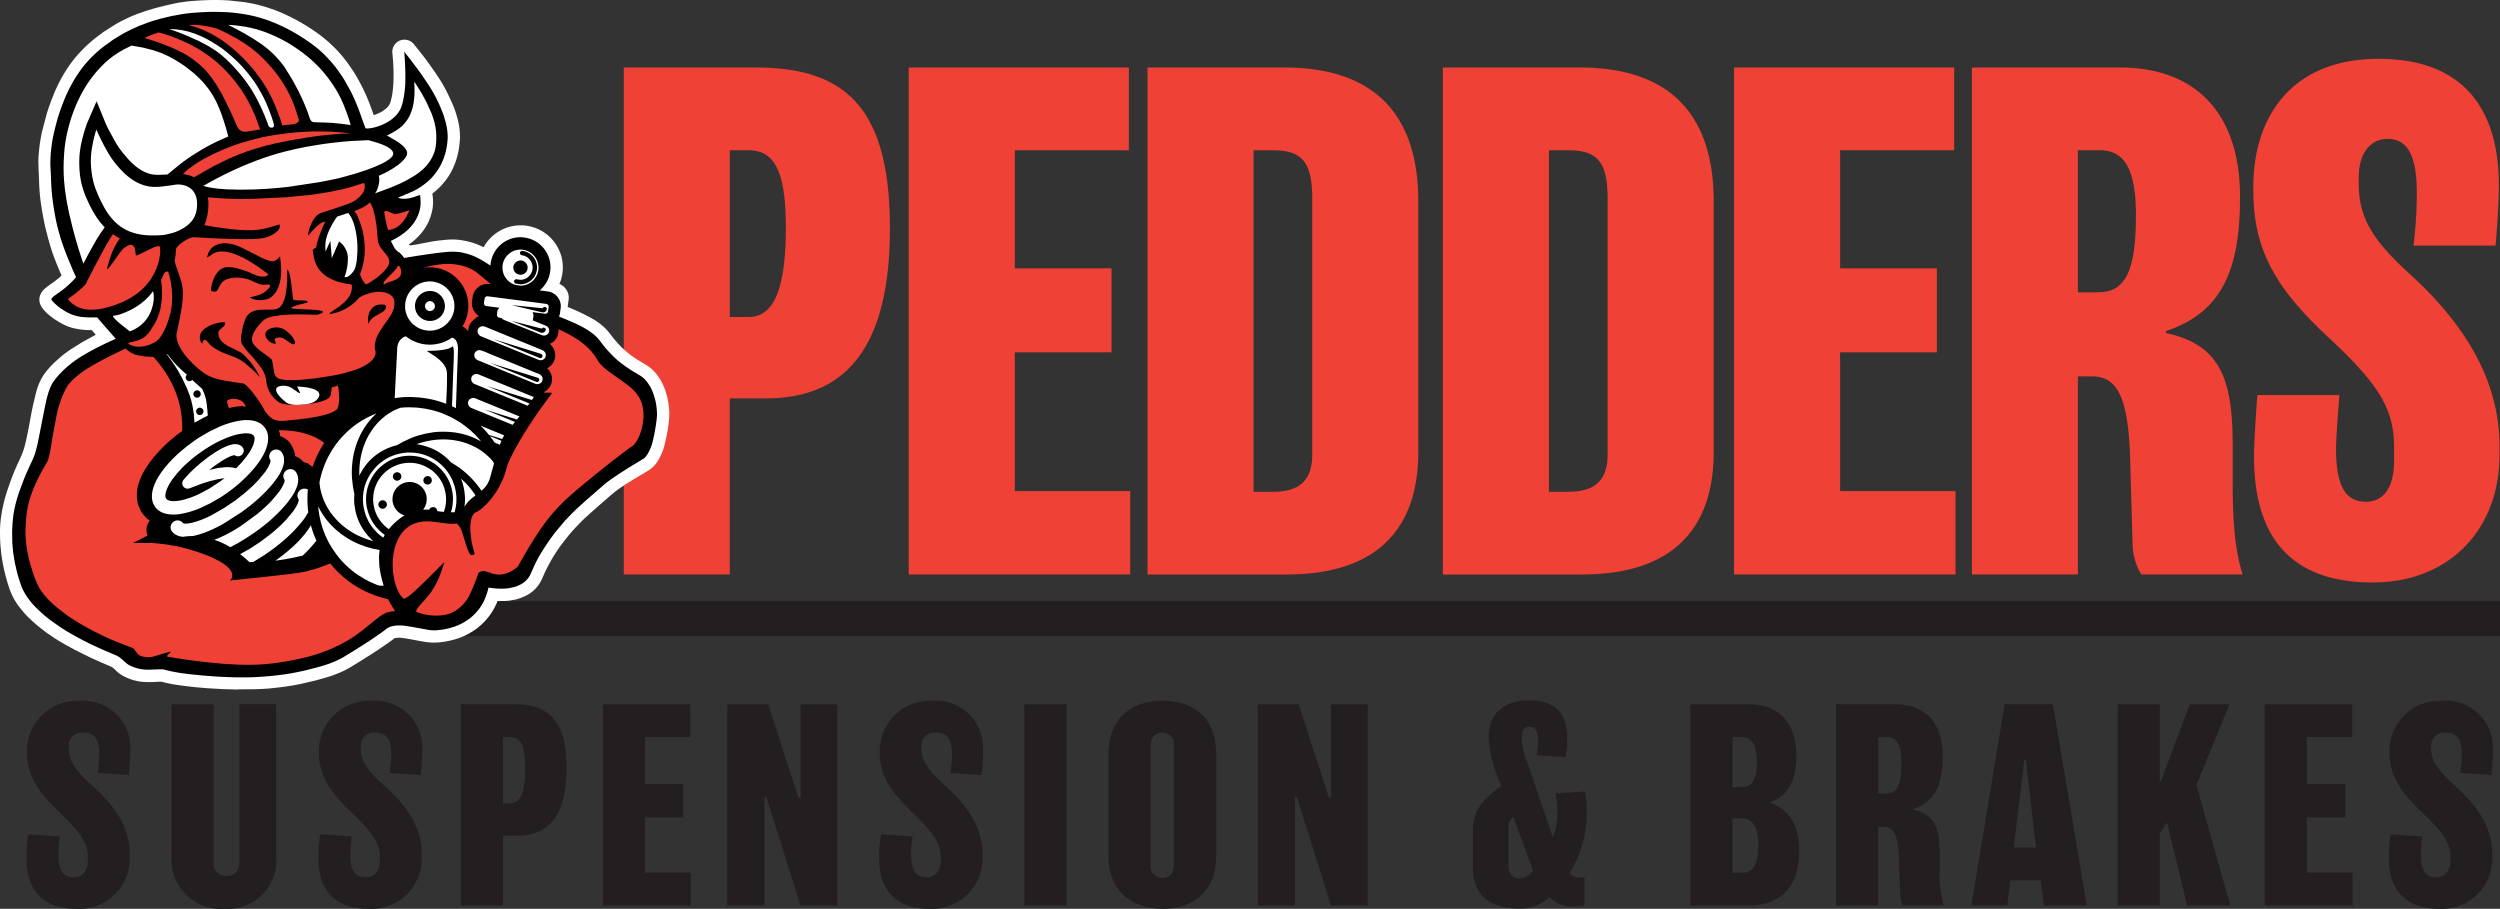 <svg xmlns="http://www.w3.org/2000/svg" viewBox="0 0 231.075 84"><rect x="0" y="0" width="231.075" height="84" fill="#333333" stroke="none"/><path d="M39.582 55.565h191.493v3.231H39.582zm-27.591 23.61a4.65 4.65 0 0 1-4.922 4.824c-2.987 0-4.628-1.641-4.628-4.628a11.89 11.89 0 0 1 .172-2.253l2.915.2c-.094.591-.136 1.19-.123 1.788 0 1.543.587 1.984 1.42 1.984s1.3-.685 1.3-1.543v-.27c0-1.346-.636-2.277-2.6-4.163-1.96-1.862-3.036-3.429-3.036-5.51v-.172a4.64 4.64 0 0 1 4.873-4.652 4.34 4.34 0 0 1 4.677 4.63c.002.745-.047 1.49-.147 2.228l-2.866-.2a11.05 11.05 0 0 0 .147-1.763c0-1.592-.636-1.96-1.494-1.96a1.22 1.22 0 0 0-1.322 1.4v.123c0 1.029.538 1.911 2.179 3.38 2.033 1.813 3.453 3.844 3.453 6.246v.319zm13.542.049c.09 1.292-.384 2.56-1.3 3.475a4.48 4.48 0 0 1-3.475 1.3 4.55 4.55 0 0 1-4.9-4.751V65.094h3.893v14.618a1.12 1.12 0 0 0 1.248 1.248c.685 0 1.127-.465 1.127-1.274v-14.6h3.4v14.131zm13.445-.049a4.65 4.65 0 0 1-4.922 4.824c-2.987 0-4.628-1.641-4.628-4.628a11.89 11.89 0 0 1 .172-2.253l2.915.2c-.094.591-.136 1.19-.123 1.788 0 1.543.587 1.984 1.42 1.984s1.3-.685 1.3-1.543v-.27c0-1.346-.636-2.277-2.6-4.163-1.96-1.862-3.036-3.429-3.036-5.51v-.172a4.64 4.64 0 0 1 4.873-4.652 4.34 4.34 0 0 1 4.677 4.63c.002.745-.047 1.49-.147 2.228l-2.866-.2c.096-.583.145-1.172.147-1.763 0-1.592-.636-1.96-1.494-1.96a1.22 1.22 0 0 0-1.322 1.4v.123c0 1.029.538 1.911 2.179 3.38 2.033 1.813 3.453 3.844 3.453 6.246v.319zm8.832-1.935h-1.322v6.465H42.59V65.092h4.849c3.306 0 4.922 1.493 4.922 5.9 0 4.632-1.812 6.248-4.551 6.248zm-.661-9.11h-.661v6.123h.685c.833 0 1.371-.808 1.371-3.282 0-2.228-.489-2.842-1.4-2.842zm16.707 15.573h-8.13v-18.61h8.081v3.036h-4.188v4.335h3.547v3.085h-3.552v5.094h4.237v3.06zm13.534 0h-3.4l-3.159-10.041h-.175v10.041h-3.43v-18.61h3.772l2.817 8.67h.172v-8.67h3.4v18.61zm13.421-4.528a4.65 4.65 0 0 1-4.922 4.824c-2.987 0-4.628-1.641-4.628-4.628a11.89 11.89 0 0 1 .172-2.253l2.915.2a10.02 10.02 0 0 0-.123 1.788c0 1.543.587 1.984 1.42 1.984s1.3-.685 1.3-1.543v-.27c0-1.346-.636-2.277-2.6-4.163-1.96-1.862-3.036-3.429-3.036-5.51v-.172a4.64 4.64 0 0 1 4.873-4.652 4.34 4.34 0 0 1 4.677 4.63 16.2 16.2 0 0 1-.147 2.228l-2.866-.2c.096-.583.145-1.172.147-1.763 0-1.592-.636-1.96-1.494-1.96a1.22 1.22 0 0 0-1.322 1.4v.123c0 1.029.538 1.911 2.179 3.38 2.034 1.813 3.453 3.844 3.453 6.246v.319zm7.762 4.528H94.68v-18.61h3.893zm13.843-4.627c0 3.5-2.326 4.922-4.947 4.922s-5.021-1.42-5.021-4.922v-9.282c0-3.65 2.375-5.02 5.021-5.02s4.947 1.322 4.947 5.02zm-3.918-10.164a1.06 1.06 0 0 0-1.054-1.2c-.661 0-1.078.417-1.078 1.2v11.022a1.06 1.06 0 0 0 1.1 1.2c.663 0 1.029-.393 1.029-1.176zm17.925 14.791h-3.4l-3.159-10.041h-.172v10.041h-3.433v-18.61h3.772l2.817 8.67h.172v-8.67h3.4v18.61zm18.654-2.985c.242.255.579.397.931.393a2.94 2.94 0 0 0 .44-.025v2.621a4.84 4.84 0 0 1-.857.074c-.881.094-1.757-.222-2.375-.857h-.024c-.72.699-1.691 1.079-2.694 1.054-2.768 0-4.36-1.176-4.36-3.82v-3.431c0-2.13 1.346-3.134 2.645-4.09a12.22 12.22 0 0 1-1.176-4.311v-.27c0-2.375 1.788-3.331 3.65-3.331 2.351 0 3.6 1.053 3.6 3.478a11.78 11.78 0 0 1-.123 1.788l-2.719-.172a4.61 4.61 0 0 0 .147-1.152c0-1.248-.294-1.493-.833-1.493-.393 0-.661.221-.661.98v.2a6.16 6.16 0 0 0 .465 2.009l2.375 6.956h.049c.299-.823.433-1.697.393-2.572a5.39 5.39 0 0 0-.2-1.4l2.743-.2a5.26 5.26 0 0 1 .147 1.25 10.64 10.64 0 0 1-1.567 6.318zm-5.192-5.192a1.04 1.04 0 0 0-.465.833v3.674c0 .685.319 1.152 1.078 1.152a1.48 1.48 0 0 0 1.2-.734l-1.812-4.922zm21.669 8.177h-5.315v-18.61h5.34c2.792 0 4.458 1.616 4.458 4.775 0 2.2-.734 3.7-2.425 4.286v.049c1.764.587 2.694 2.107 2.694 4.409 0 3.183-1.543 5.094-4.751 5.094zm-.538-15.575h-.882v4.628h.882c.882 0 1.371-.661 1.371-2.3.002-1.811-.588-2.325-1.371-2.325zm.049 7.519h-.931v5.02h.931c.98 0 1.445-.833 1.445-2.547s-.539-2.471-1.445-2.471zm14.843 8.06a1.99 1.99 0 0 1-.27-1.029l-.123-3.478c-.1-2.058-.489-2.768-1.4-2.768h-.514v7.273h-3.888V65.092h5.438c2.792 0 4.409 1.69 4.409 4.75 0 2.621-.636 4.237-2.719 4.922v.074c2.033.44 2.449 1.739 2.449 4.163v1.4c-.064 1.115.06 2.233.368 3.306h-3.748zm-1.518-15.575h-.784v5.217h.735c1 0 1.4-.759 1.4-2.842 0-1.886-.538-2.375-1.346-2.375zm18.496 15.571h-3.967l-.294-2.326h-2.817l-.27 2.326h-3.331l3.085-18.613h4.458l3.136 18.613zm-4.7-5.364-.931-8.13h-.147l-.98 8.13zm17.958 5.364h-3.991l-1.862-7.69-.661 1.054v6.636h-3.893v-18.61h3.893v7.127h.1l2.67-7.127h3.674l-3.061 7.469 3.133 11.141zm11.313 0h-8.13v-18.61h8.081v3.036h-4.188v4.335h3.551v3.085h-3.551v5.094h4.237v3.06zm12.904-4.528a4.66 4.66 0 0 1-1.393 3.502 4.65 4.65 0 0 1-3.529 1.322c-2.987 0-4.629-1.641-4.629-4.628a11.9 11.9 0 0 1 .172-2.253l2.914.2a10 10 0 0 0-.123 1.788c0 1.543.587 1.984 1.42 1.984s1.3-.685 1.3-1.543v-.27c0-1.346-.636-2.277-2.6-4.163-1.96-1.862-3.036-3.429-3.036-5.51v-.172a4.64 4.64 0 0 1 4.874-4.652 4.34 4.34 0 0 1 4.677 4.63 16.2 16.2 0 0 1-.147 2.228l-2.866-.2c.096-.583.145-1.172.147-1.763 0-1.592-.637-1.96-1.494-1.96a1.22 1.22 0 0 0-1.322 1.4v.123c0 1.029.538 1.911 2.179 3.38 2.034 1.813 3.453 3.844 3.453 6.246v.319z" fill="#231f20"/><path d="M69.122 13.89h-1.665v15.409h1.727c2.1 0 3.452-2.033 3.452-8.26 0-5.611-1.232-7.152-3.513-7.152m1.661 22.935h-3.329v16.277h-9.8V6.24h12.208c8.323 0 12.392 3.762 12.392 14.86 0 11.652-4.563 15.722-11.468 15.722m13.208 16.277V6.24h20.345v7.65H93.798v10.909h8.94v7.769h-8.94V45.39h10.667v7.706zM121.29 18.39c0-3.329-.863-4.5-3.638-4.5h-1.788v31.564h1.788c2.405 0 3.638-.987 3.638-3.453zm-2.344 34.712h-12.884V6.24h12.639c8.137 0 12.392 4.132 12.392 12.394v23.121c0 7.767-4.5 11.343-12.146 11.343m29.646-34.708c0-3.329-.862-4.5-3.637-4.5h-1.788v31.564h1.788c2.4 0 3.637-.987 3.637-3.453zm-2.344 34.712h-12.884V6.24h12.64c8.137 0 12.392 4.132 12.392 12.394v23.121c0 7.767-4.5 11.343-12.146 11.343m14.027.001V6.24h20.345v7.65h-10.542v10.909h8.94v7.769h-8.94V45.39h10.667v7.706zm33.754-39.209h-1.972v13.128h1.849c2.528 0 3.515-1.911 3.515-7.152 0-4.747-1.357-5.979-3.392-5.979m3.884 39.212a5.71 5.71 0 0 1-.8-2.773l-.247-8.57c-.245-5.18-1.232-6.968-3.515-6.968h-1.294v18.311h-9.8V6.24h13.687c7.027 0 11.1 4.254 11.1 11.962 0 6.6-1.6 10.667-6.843 12.392v.186c5.117 1.11 6.165 4.377 6.165 10.481v3.515c0 4.377.37 6.6.924 8.323zm21.397.74c-7.522 0-10.975-4.13-10.975-11.654 0-1.355.247-4.931.309-5.671h7.583c-.062.926-.309 3.823-.309 4.992 0 3.886 1.173 4.872 2.775 4.872 1.788 0 2.589-1.6 2.589-3.76v-1.173c0-3.39-1.048-5.61-6.042-10.234-4.686-4.377-6.966-7.892-6.966-13.565v-.431c0-6.1 3.267-11.776 11.59-11.776s11.1 5.24 11.1 11.652c0 1.912-.184 4.316-.308 5.611h-7.583a38.26 38.26 0 0 0 .308-4.933c0-4.006-1.232-4.931-2.714-4.931s-2.65 1.232-2.65 3.513v.678c0 3.208 1.418 5.3 4.81 8.386 5.056 4.623 8.2 9.8 8.2 15.845v.8c0 6.845-4.624 11.776-11.713 11.776" fill="#ef4135"/><g fill-rule="evenodd"><path d="m21.988 63.735-1.483-.044-1.313-.077-1.031-.088-.426-.044-.4-.047-.661-.084-.5-.074-.242-.04-.16-.03-.161-.033-.24-.054-.44-.109h-.23l-.27.014-.421.019h-.4c-.067 0-.131 0-.193-.007s-.117-.005-.2-.012l-.284-.03-.3-.054-.3-.077-.195-.061a4.96 4.96 0 0 1-.566-.231 3.91 3.91 0 0 1-.377-.209l-.112-.075-.123-.091-.168-.144-.233-.221c-.035-.036-.071-.069-.11-.1l-.089-.061a2.92 2.92 0 0 0-.266-.123l-.745-.321-.489-.217-.33-.151-.325-.155-.48-.235-.861-.435-.843-.456-.5-.293-.375-.233-.827-.557-.738-.573-.365-.31-.347-.314-.265-.252-.217-.224-.2-.223-.328-.4-.154-.2-.181-.259-.088-.14-.079-.13c-.025-.039-.044-.075-.061-.107l-.056-.1-.079-.153a2.69 2.69 0 0 1-.084-.181L.97 54.68l-.13-.358-.158-.5-.185-.672-.11-.445-.075-.344-.067-.34-.121-.78-.074-.719-.025-.384-.02-.388-.007-.6.007-.312.016-.331.023-.284.032-.287.121-.77.168-.775.112-.421.144-.475.356-1.038.184-.486.168-.415.231-.531.31-.677.088-.189.051-.116.123-.331.063-.184.075-.249.049-.186.091-.386.123-.575.123-.621.121-.649.121-.652.072-.368.053-.249.056-.252.086-.37.135-.554.056-.219.037-.13.046-.149.053-.163.046-.128.114-.275.154-.317a4.05 4.05 0 0 1 .3-.484l.114-.154c.124-.16.3-.366.479-.557l.17-.175.191-.188.472-.426.223-.186.244-.191.273-.2.319-.219 1.087-.677 1.174-.636-.368-.426a7.77 7.77 0 0 1-1.083-.07l-.195-.03-.312-.061-.188-.046-.205-.058-.165-.056-.188-.077-.293-.137-.294-.156-.465-.286-.256-.182-.277-.216-.154-.128a2.62 2.62 0 0 1-.2-.195l-.088-.095-.065-.074c-.039-.042-.088-.1-.138-.172a1.61 1.61 0 0 1-.191-.333l-.039-.112c-.013-.038-.021-.082-.026-.112l-.018-.117c-.007-.079-.007-.159 0-.238.01-.073.024-.145.044-.216a.6.6 0 0 1 .023-.065 1.76 1.76 0 0 1 .13-.259 1.03 1.03 0 0 1 .086-.124 1.23 1.23 0 0 1 .086-.1l.058-.058.067-.061.1-.084.124-.1.216-.161.447-.316.184-.14.095-.075.121-.1.089-.081.174-.158-.31-.736-.174-.424-.209-.543-.119-.324-.089-.263-.14-.451-.2-.7-.293-1.143-.145-.734-.077-.417-.063-.375-.1-.649-.053-.419-.028-.289-.023-.235-.023-.351-.025-.571-.016-.435-.032-.65-.025-.817.018-.466.056-.668.067-.545.084-.514.11-.554.458-1.742.184-.559.238-.656.324-.812.2-.431.1-.212.1-.2.231-.428.237-.407.228-.363.279-.408a11.12 11.12 0 0 1 .892-1.1l.345-.361.359-.347.357-.319.38-.317.77-.578 1.176-.743.387-.214.724-.358.382-.168.48-.191.74-.261.882-.266.941-.238.732-.166.356-.074.228-.042.664-.093.324-.035.272-.021.518-.035.447-.026.391-.014.482-.009h.468l.459.012.526.026 1.434.156.487.082.461.093.373.088.77.217.749.259.377.151.461.2.454.21.4.2.379.2.429.245.468.284.373.238.331.223.338.24.358.268.566.468.61.58a12.77 12.77 0 0 1 .883 1l.275.359.54.787.244.394.2.347.216.4.219.428.265.557.142.328.188.465.205.542.21.6.3-.114.289-.133c.179-.089.347-.199.5-.328l.077-.067a1.8 1.8 0 0 0 .181-.188.7.7 0 0 0 .054-.077l.072-.124.03-.065.032-.075a6.36 6.36 0 0 0 .17-.729l.03-.2.028-.224.047-.543.018-.377.005-.761-.035-.885-.067-.77-.018-.184c.001-.049.004-.097.011-.145s.014-.087.025-.13a1.1 1.1 0 0 1 .1-.265l.054-.091a1.21 1.21 0 0 1 .072-.1l.037-.042a1.29 1.29 0 0 1 .182-.16c.062-.045.129-.083.2-.114s.153-.056.233-.07c.153-.028.309-.024.461.009.189.043.364.134.507.265l.082.084.533.663.294.375.2.256c.065.079.119.16.186.251l.273.377.482.684.386.577.184.289.14.235.231.408.305.6.347.757.131.3.068.17.112.317.054.172.065.219.065.23.047.182.079.358.063.387.04.421.011.422-.009.224-.058.587c-.038.294-.094.586-.168.873l-.086.31-.1.305-.214.528a6.19 6.19 0 0 1-.722 1.19l-.354.419-.209.214-.273.252-.368.305a4.12 4.12 0 0 1 .007 1.481l-.032.154c-.023.105-.063.254-.11.4a4.65 4.65 0 0 1-.245.626c-.106.222-.231.436-.372.638a4.96 4.96 0 0 1-.466.578c-.285.307-.603.582-.948.82l.091.091.351-.051.2-.032.14-.023.915-.177.5-.091.314-.049.335-.044.643-.065.307-.019.256-.005.263.007.419.039.489.082.479.116.317.1.231.082.2.081.084.035.128.058.245.121a3.9 3.9 0 0 1 1.741-1.646c.145-.069.293-.13.445-.181 1.425-.478 2.998-.094 4.042.987.297.306.541.66.722 1.047.078.162.145.329.2.5a3.55 3.55 0 0 1 .124.531c.026.174.043.349.049.524a3.61 3.61 0 0 1-.009.4l-.046.363-.07.324-.058.2-.128.344a1.5 1.5 0 0 1 .2.1 1.26 1.26 0 0 1 .158.114c.047.04.093.084.137.13a1.6 1.6 0 0 1 .175.238c.158.264.221.575.177.88l-.088.661.68.286.321.145.284.135.309.153.326.167.275.149.193.11a5.29 5.29 0 0 1 .473.312l.153.114.21.172.13.117.17.163a2.87 2.87 0 0 1 .238.268l.138.174.233.3.186.231.316.365.3.316.258.247.394.337.219.17.261.191.393.263.885.536a3.49 3.49 0 0 1 .636.521l.177.2.1.128.138.191.221.345.1.188a5.77 5.77 0 0 1 .305.715l.147.482.056.235.051.256.047.291.039.31c.027.244.038.49.032.736 0 .084-.005.174-.014.277l-.03.319-.035.286-.047.319-.06.358-.06.319-.065.312-.063.289-.063.258a5.11 5.11 0 0 1-.168.542c-.064.173-.137.342-.219.507l-.084.161-.084.153a3.5 3.5 0 0 1-.228.347l-.084.105c-.073.089-.153.172-.238.249a3.2 3.2 0 0 1-.289.23l-.1.067-.309.186-.973.58-.575.351-.356.226-.358.244-.2.14-.133.1-.133.1c-.049.035-.1.082-.191.154l-.37.31-.568.493-.617.542-.594.524-.454.414c-.81.763-1.55 1.596-2.212 2.491-.309.418-.596.852-.861 1.3l-.258.456-.23.438-.16.333-.142.316-.126.286-.061.133c-.164.342-.389.651-.663.912a3.09 3.09 0 0 1-.394.319c-.095.065-.193.125-.295.179l-.109.056-.3.135c-.156.063-.315.118-.477.165l-.217.054-.419.075a5.45 5.45 0 0 1-.545.051h-.642c-.32.822-.823 1.56-1.469 2.16l-.2.175-.231.188-.372.263-.452.268-.447.216-.272.112-.228.081-.424.126-.219.054-.224.051-.312.058-.189.028-.189.025-.146.016-.17.012-.345.012a3.23 3.23 0 0 1-.361-.012l-.317-.035-.294-.044-.489-.088-.848-.16-.11-.018-.156-.025-.417-.06-.156-.009h-.137c-.067 0-.1.007-.153.012l-.06.007-.061.011a.63.63 0 0 0-.1.037.35.35 0 0 0-.07.042l-.074.067a.39.39 0 0 1-.042.035 3.11 3.11 0 0 1-.142.1l-.536.377-.37.254-.33.221-.652.424-.873.55-1.083.663-.354.186-.2.1-.277.126-.205.084-.352.137-.265.095-.237.077-.372.112-.848.237-1.385.324-.708.135-.91.137-1.025.117-.3.03-.14.011c-.061 0-.145.011-.321.019l-.72.033-1.658.014" fill="#fff"/><path d="m37.365 23.853-.105-.138-.1-.123-.044-.049-.065-.07-.117-.121c-.101-.046-.193-.111-.269-.192-.054-.054-.104-.112-.151-.172-.011-.015-.022-.031-.032-.047l-.04-.065-.2-.37-.114-.244c.343-.157.672-.343.983-.556a5.18 5.18 0 0 0 .5-.389 4.4 4.4 0 0 0 .4-.408c.108-.125.208-.256.3-.393.132-.202.244-.416.335-.64a3.58 3.58 0 0 0 .128-.38l.053-.226a2.34 2.34 0 0 0 .035-.237c.024-.286.017-.574-.021-.859l-.025-.156-.507.179-.242.07-.135.035c-.149.036-.301.058-.454.067h-.24a.63.63 0 0 1-.093-.005c-.049-.005-.099-.012-.147-.023-.064-.013-.126-.032-.186-.056 0-.012.021-.033.039-.042s.023-.014.035-.019l.9-.373.459-.209.254-.131.275-.165.165-.11.235-.167.337-.266c.104-.089.238-.214.359-.34l.2-.223.259-.328.251-.377.223-.41.167-.382.14-.4.112-.421a6.67 6.67 0 0 0 .117-.684l.032-.345a3.9 3.9 0 0 0 0-.514l-.019-.235-.046-.328-.1-.475-.168-.575-.088-.252-.172-.447-.216-.5-.24-.493-.228-.421-.231-.4-.254-.407-.649-.961-.347-.484-.822-1.083-.429-.538.037.461.028.442.032.8.009.41v.373l-.009.449c0 .067-.007.138-.014.254l-.039.431-.068.482-.084.433-.051.214a3.23 3.23 0 0 1-.149.461l-.053.114a2.39 2.39 0 0 1-.221.354l-.149.181a2.53 2.53 0 0 1-.207.207 3.9 3.9 0 0 1-.4.312l-.266.163-.154.082-.172.084-.237.1-.151.056-.219.074c-.074.025-.144.042-.207.058l-.165.037-.193.033-.093.014-.137.014c-.042.003-.086 0-.14 0a.56.56 0 0 1-.11-.018l-.68-1.883-.186-.451-.182-.417-.177-.382-.17-.342-.521-.931-.179-.289-.153-.233-.16-.231-.191-.266-.205-.27-.181-.224-.2-.231-.284-.312-.287-.3c-.087-.095-.175-.172-.272-.263l-.321-.286-.358-.289-.424-.316-.514-.351-.522-.331-.5-.295-.552-.3-.58-.282-.6-.265-.649-.249-.608-.2-.549-.151-.5-.114-.585-.105-.635-.089-.426-.046-.4-.03-.484-.021-.444-.011h-.715l-.344.011-.4.018-.472.03-.507.042-.407.046-.387.053-1.032.188-1.057.254-.531.154-.5.161-.919.349-.854.393-.414.214-.407.226-.694.428-.945.685-.289.235-.27.233-.251.23-.251.245-.273.286-.216.242-.172.207a.65.65 0 0 0-.042.051l-.067.082-.131.174-.149.205-.158.226-.172.256-.182.287-.212.366-.249.466-.321.671-.16.38-.226.58-.2.559-.154.477-.138.48-.149.573-.14.608-.081.4-.056.33-.049.352-.035.312-.026.289-.021.284-.014.3-.005.27v.226l.009.216.021.384.018.382.021.573.016.366.016.256.028.358.046.444.07.547.088.593.086.5.089.463.128.577.13.5.124.426.047.167.082.259.153.445.089.252.1.27.188.493.538 1.285.294.642-.366.382-.344.328-.275.242-.138.112-.126.1-.2.144-.324.233-.191.138c-.071.048-.138.102-.2.161-.028.028-.055.059-.079.091-.014.017-.025.036-.035.056-.021.053-.007.053.009.093.017.034.039.066.063.095l.039.049.063.07.154.151.266.231.112.088.149.109.47.3.247.131.3.131a3.76 3.76 0 0 0 .366.119c.187.05.376.088.568.112l.131.014.512.03.763-.007 1.723 1.979-.88.4-.806.4-.719.382-.55.314-.391.242-.289.193-.177.124-.16.117-.154.117-.373.309-.242.219-.13.124-.175.174-.261.277-.27.321-.11.146-.147.219-.07.126-.079.16-.082.186-.075.191-.068.193-.04.128-.065.231-.039.146-.047.191-.144.657-.249 1.255-.307 1.572-.131.629-.088.361-.091.337c-.054.189-.1.321-.163.475l-.091.219-.571 1.243-.258.619-.421 1.136-.179.552-.126.44-.1.4-.077.386-.056.351-.049.394-.039.438-.035.694.014 1.034.081.922.149.919.2.882.156.557.161.5.082.23.074.186.084.186.149.284.214.344.254.349.174.216.151.174.17.182.426.419.472.419.263.212.307.235.743.526.365.24.391.244.428.252.5.277.561.3.559.282.5.238.382.175.473.21.628.27.377.158.112.047.1.047a1.49 1.49 0 0 1 .135.079l.093.063c.037.026.075.056.158.124l.324.287.193.163.095.072a1.39 1.39 0 0 0 .119.074c.027.016.055.03.084.042l.151.065.105.046.1.04.137.049.282.079.124.026.265.044.307.028h.352l.491-.018.4-.016h.144c.033-.002.067-.002.1 0l.086.007c.021.002.042.005.063.009.046.008.091.021.135.039l.571.133.7.13.927.126.868.089.475.044.426.035.743.054.484.028.333.012.373.018.489.014.7.007.689-.005.571-.019.663-.04 1.025-.089.9-.11.708-.112.636-.121.808-.182.978-.251.5-.14.538-.177.247-.091.249-.1.266-.116.545-.277 1.047-.64.854-.538.642-.417.317-.214.356-.245.645-.452a1.4 1.4 0 0 1 .33-.245l.07-.037c.036-.019.074-.035.112-.049s.087-.032.131-.044.1-.025.137-.033l.17-.03.084-.011c.033 0 .075-.007.119-.009l.14-.005h.247c.019-.001.037-.001.056 0a.63.63 0 0 1 .095.009l.345.042.666.11 1.006.186.363.063.184.023.158.014.151.005a.64.64 0 0 0 .088 0 .39.39 0 0 0 .054 0l.135-.012.174-.016.1-.011.081-.009.279-.04.158-.03.233-.051.212-.053.4-.124a4.95 4.95 0 0 0 .671-.291 4.68 4.68 0 0 0 .628-.389l.2-.153c.115-.094.226-.194.331-.3l.161-.172.161-.186c.1-.116.154-.195.223-.289.102-.147.195-.3.277-.458l.077-.156.075-.172a6.45 6.45 0 0 0 .333-1.038c.285.044.573.073.861.088l.21.009h.193a3.79 3.79 0 0 0 .608-.044l.142-.025.337-.075.153-.046c.128-.041.253-.092.373-.153l.142-.074.145-.086c.078-.053.152-.11.223-.172a1.88 1.88 0 0 0 .168-.167c.055-.06.107-.124.153-.191a2.2 2.2 0 0 0 .144-.238c.005-.012.012-.025.019-.039l.033-.074.1-.224.16-.359.11-.24.1-.207.17-.335.189-.34.252-.417.4-.612.394-.57.366-.493.945-1.124.507-.531.358-.354.175-.168.117-.11.121-.112.182-.165.354-.317.479-.422.508-.443.477-.412.284-.249.131-.112.182-.145.14-.105.312-.224.6-.408.908-.582 1.448-.878a1.46 1.46 0 0 0 .2-.21 2.23 2.23 0 0 0 .131-.193c.048-.076.092-.154.131-.235.046-.091.117-.251.175-.4l.093-.263.049-.172.061-.242.124-.571.086-.479.042-.268.047-.335.03-.233.026-.28c.007-.091.009-.2.005-.3l-.009-.195-.025-.291-.033-.258-.035-.21-.047-.212-.067-.256-.086-.28-.128-.342c-.08-.185-.173-.364-.279-.536l-.146-.217-.079-.107-.114-.138c-.084-.093-.175-.179-.272-.259l-.175-.13-.086-.054-.189-.114-.34-.2-.21-.13-.16-.1-.5-.34-.256-.189-.224-.175-.2-.168-.354-.323-.55-.573-.158-.181-.131-.158c-.031-.044-.06-.072-.086-.107l-.112-.144-.191-.249-.13-.167-.117-.138-.135-.138-.291-.252-.105-.082-.16-.116-.2-.135-.233-.144-.205-.117-.24-.128-.314-.154-.31-.142-.463-.2-.913-.379c.049-.117.083-.24.1-.366l.054-.4a1.44 1.44 0 0 0 0-.379 1.22 1.22 0 0 0-.095-.34 1.39 1.39 0 0 0-.226-.363c-.078-.092-.167-.172-.266-.24-.058-.038-.117-.073-.179-.105a1.35 1.35 0 0 0-.424-.126l-.75-.1c.118-.096.227-.202.326-.317a2.69 2.69 0 0 0 .47-.768c.177-.433.241-.904.186-1.369a2.8 2.8 0 0 0-.226-.817c-.31-.689-.888-1.223-1.6-1.476a3.04 3.04 0 0 0-.4-.11l-.163-.028-.256-.025c-.082-.005-.163-.005-.245 0-.081 0-.161.012-.23.021-.111.014-.22.035-.328.063-.469.121-.898.362-1.245.7a2.59 2.59 0 0 0-.407.5 2.67 2.67 0 0 0-.144.258l-.065.138-.081.209-.04.135c-.036.131-.064.265-.082.4l-.019.2-.167-.117-.14-.091-.091-.056-.251-.151-.351-.205-.414-.21-.223-.093-.287-.1-.328-.1-.436-.1c-.136-.025-.252-.039-.365-.047l-.177-.012-.175-.007h-.124l-.289.009c-.054 0-.107.005-.165.011l-.247.021-.542.058-.9.119-1.083.161-1.217.2"/></g><path d="m21.156 37.72.3-.067.237-.044.179-.026.095-.012.1-.011.121-.012.1-.009a.92.92 0 0 1 .419.084l-.067-.193a.55.55 0 0 0-.047-.1.76.76 0 0 0-.109-.14.88.88 0 0 0-.247-.177 1.48 1.48 0 0 0-.829-.138.8.8 0 0 0-.089.016.74.74 0 0 0-.1.026l-.025.009-.081.037c-.04.02-.074.05-.1.086-.021.029-.029.065-.025.1.001.018.004.036.009.053l.032.105c.014.038.028.095.049.163l.075.247m22.73-8.21c.046-.065.102-.122.165-.17a.86.86 0 0 1 .23-.126 1.3 1.3 0 0 1-.184-.135l-.074-.068a1.18 1.18 0 0 1-.117-.135 1.38 1.38 0 0 1-.273-1.022l.054-.4a1.39 1.39 0 0 1 .054-.24 1.22 1.22 0 0 1 .086-.207 1.32 1.32 0 0 1 .184-.272 1.46 1.46 0 0 1 .189-.182c.028-.023.06-.046.091-.067a.26.26 0 0 1 .168-.1 1.17 1.17 0 0 1 .147-.061l.079-.025c.045-.014.091-.024.138-.032a1.78 1.78 0 0 1 .154-.018 2.08 2.08 0 0 1 .4.026l-.335-.282-.706-.586-.209-.174a2.8 2.8 0 0 0-.228-.161l-.224-.135-.117-.063-.279-.128-.317-.117a4.8 4.8 0 0 0-.472-.123l-.433-.072-.352-.032-.186-.009h-.193l-.314.011-.438.046-.554.091-.358.075-.584.149.065-.009.1-.016.067-.009.168-.016.252-.007a3.2 3.2 0 0 1 .41.023 3.54 3.54 0 0 1 1.718.687c.291.221.549.483.764.778a3.53 3.53 0 0 1 .442.824 3.49 3.49 0 0 1 .205 1.644 3.53 3.53 0 0 1-.521 1.506l.082.04c.031.018.06.037.089.058l.109.088c.034.028.056.051.081.075s.049.051.079.084.061.075.093.116a1.55 1.55 0 0 1 .037-.342 1.27 1.27 0 0 1 .11-.293 1.4 1.4 0 0 1 .212-.3 1.36 1.36 0 0 1 .242-.2m-4.743 26.072-.291.344-.156.191a2.08 2.08 0 0 0-.126.168 1.03 1.03 0 0 0-.068.119.3.3 0 0 0-.023.056c-.009.037-.014.068.012.091s.012.009.026.018l.053.023.105.044.135.051.105.035.116.033a1.97 1.97 0 0 0 .156.037l.238.047.214.033.174.021.174.014.214.009h.242l.263-.012.408-.056.158-.033.1-.025.153-.046a2.4 2.4 0 0 0 .372-.154 3.32 3.32 0 0 0 .468-.3l.158-.13.139-.13.074-.075.149-.161.154-.186.095-.128.139-.221.07-.128.163-.324.224-.5.261-.668.084-.226.053-.149.1-.288a.61.61 0 0 1 .266-.154.8.8 0 0 1 .3-.016.9.9 0 0 1 .123.023 1.05 1.05 0 0 1 .1.03l.209.072.179.063.135.046.065.018.1.019c.008-.001.015-.001.023 0s.022.002.032.005l.068.014.046.009.042.005c.021 0 .053.007.089.009a2.07 2.07 0 0 0 .273 0 1.86 1.86 0 0 0 .282-.042c.053-.01.109-.026.151-.037a1.86 1.86 0 0 0 .181-.058 3.06 3.06 0 0 0 .3-.131 2.83 2.83 0 0 0 .689-.487l.51-.91.493-.836.417-.677.158-.249.14-.214.252-.38.224-.324.114-.161.105-.144.191-.259.121-.158.082-.1.168-.21.216-.256.263-.3.165-.181.205-.216.387-.393.38-.358.566-.5 1.029-.868.955-.782.5-.4.338-.27.344-.272.515-.4.854-.659.564-.422.242-.168.152-.1a2.15 2.15 0 0 0 .354-.472l.051-.089.117-.23.049-.112.056-.144.081-.231.065-.214.046-.177.039-.177.037-.219.032-.244.023-.273v-.412c0-.033 0-.065-.007-.114l-.018-.172-.047-.293-.03-.128-.042-.151-.051-.158-.068-.175-.047-.1c-.048-.095-.101-.188-.16-.277l-.091-.131-.112-.147-.154-.182-.152-.16-.2-.181-.121-.1-.305-.235-.573-.414-.81-.575-.324-.238-.172-.137-.149-.124-.179-.165c-.086-.084-.147-.154-.216-.235l-.058-.072-.063-.084c-.04-.058-.077-.119-.11-.181l-.107-.174-.126-.189a5.3 5.3 0 0 0-.333-.426l-.289-.305-.419-.375-.382-.291-.2-.135-.436-.275-.584-.321-.719-.338a1.3 1.3 0 0 1-.053.526 1.58 1.58 0 0 1-.07.179 1.3 1.3 0 0 1-.261.37c-.041.039-.083.076-.128.11a1.05 1.05 0 0 1-.089.063l-.082.049-.124.061a1.48 1.48 0 0 1 .133.123c.261.275.394.647.368 1.025a1.41 1.41 0 0 1-.1.414 1.29 1.29 0 0 1-.287.428 1.27 1.27 0 0 1-.124.107l-.1.072a1.04 1.04 0 0 1-.138.075c.046.04.089.083.128.13a1.5 1.5 0 0 1 .116.153 1.37 1.37 0 0 1 .214.831 1.34 1.34 0 0 1-.128.472 1.28 1.28 0 0 1-.3.4l-.084.07a1.21 1.21 0 0 1-.1.072 1.46 1.46 0 0 1-.139.077c.023.019.046.042.067.063l.3-.011.224.007.179.019-.862 1.164-.463.649-.361.529-.542.826-.482.771-.372.629-.252.444-.224.415-.228.449-.226.486-.109.266-.053.153-.018.058-.018.06-.04.145-.056.2-.037.128-.033.11-.061.181-.07.182-.1.23-.167.354-.161.309-.142.245-.154.242-.2.287-.237.309-.3.347-.273.27-.124.114-.112.1-.142.116-.084.061c-.096.068-.196.13-.3.184l-.158.072c-.034.031-.066.065-.095.1-.033.042-.063.086-.089.133a1.54 1.54 0 0 0-.123.3c-.014.046-.03.114-.044.179a3.17 3.17 0 0 0-.056.475v.328c0 .13.012.286.026.444l.058.489.033.2.063.314.21.817c-.006.036-.028.067-.06.084a.44.44 0 0 1-.3.028l-.061-.081a1.62 1.62 0 0 1-.121-.207l-.14-.337-.186-.559-.293-.966a2.11 2.11 0 0 0-.165-.361l-.035-.054-.091-.126-.1-.119-.089-.1a2.55 2.55 0 0 1-.314.037h-.086c-.079 0-.207 0-.317-.011-.056 0-.112-.009-.251-.026l-.591-.075-.636-.082-.333-.032-.145-.007h-.17l-.345.028-.291.049-.214.054a2.72 2.72 0 0 0-1.239.775 2.88 2.88 0 0 0-.2.244l-.077.111-.082.13-.084.145-.1.2-.137.328c-.067.184-.122.371-.167.561l-.072.377q-.011.066-.021.142l-.039.352-.011.167-.005.205c-.005.091 0 .216 0 .324l.014.291.021.237.032.235.049.284.067.312.093.34.053.153.049.131a3.76 3.76 0 0 0 .179.393 2.24 2.24 0 0 0 .328.466 1.18 1.18 0 0 0 .144.126c.027-.003.054-.009.079-.019l.067-.03.03-.016.023-.012c.011-.005.023-.014.06-.037l.154-.1c.054-.035.1-.072.137-.1l.114-.093.184-.158.324-.293.628-.6.61-.6.64-.638.694-.7-.2.65-.147.415-.074.193-.133.321-.193.4-.074.14-.124.221-.084.137-.181.273-.144.2-.138.17-.207.245-.223.261m-9.174-14.637-.114-.084-.132-.089-.151-.1-.205-.119a5.16 5.16 0 0 0-.449-.219l-.245-.1-.163-.058-.615-.179-.319-.068-.452-.074-.592-.061-.77-.033a1.65 1.65 0 0 1 .06.163 1.86 1.86 0 0 1 .072.4 1.9 1.9 0 0 1 .23.089 1.7 1.7 0 0 1 .2.11 1.87 1.87 0 0 1 .363.3c.039.042.074.084.107.128l.063.089a3.23 3.23 0 0 1 .191.326c.124.251.2.522.226.8a1.44 1.44 0 0 1 .177.074 1.8 1.8 0 0 1 .57.433l.046.054a3.42 3.42 0 0 1 .424.13.82.82 0 0 0 .056.061 1.11 1.11 0 0 0 .109.088l.235.158c.26-.782.622-1.526 1.075-2.214m-16.838-8.048a3.29 3.29 0 0 1-.417-.061 2.05 2.05 0 0 1-.3-.088 1.87 1.87 0 0 1-.4-.207c-.143-.098-.279-.206-.407-.324l-1.306.626-1 .519-.731.407-.333.2-.13.081-.116.074-.21.137-.126.086-.2.144-.149.114-.2.167-.2.17-.252.24-.244.263-.147.189c-.038.054-.081.123-.121.193l-.079.144-.047.095-.077.163-.126.282c-.1.228-.182.459-.272.724a9.11 9.11 0 0 0-.3 1.09l-.345 1.825-.172 1.029-.075.442-.056.3-.053.242-.051.193-.044.138a1.66 1.66 0 0 1-.1.224l-.056.095-.212.366-.116.2-.105.191-.21.4-.226.461-.2.442-.133.312-.091.231-.088.238-.114.337-.095.317-.07.273-.06.27-.06.326-.056.386-.063.607-.035.859v.31c0 .128.011.293.023.463l.051.528.075.517.056.317.172.756.305 1.01.153.421.084.214.086.21.061.142.095.2.049.1.042.081.046.079.075.124.093.142.131.179.2.245.221.251.242.249.356.335.465.394.552.424.316.228.131.091.086.056.307.2.393.245.512.3.883.484 1 .494.5.228.429.184.309.126.394.156.577.219.3.114.086.033a.77.77 0 0 1 .089.049.41.41 0 0 1 .095.084.91.91 0 0 1 .058.074l.1.14.081.107.044.054a.78.78 0 0 0 .142.139 1.11 1.11 0 0 0 .151.089c.046.023.095.042.144.058l.074.019.137.028.189.023.23.009h.121a.92.92 0 0 0 .135-.018l.189-.046.749-.228.421-.125.272-.072a.48.48 0 0 1 .086-.01c.014 0 .053-.011.067.007s-.005.023-.021.042-.037.033-.07.063l-.116.1-.07.063c-.019.017-.03.033-.04.046-.028.039-.04.065-.026.093.009.017.025.028.044.032a1.92 1.92 0 0 0 .214.039l.943.152 1.127.163 1.25.154 1.632.154 1.315.075 1.011.018.778-.016.668-.04.608-.058.6-.074.72-.112.848-.158.612-.13.449-.107.436-.116.568-.168.517-.172.436-.165.424-.177.48-.221.489-.245.633-.356.324-.205.347-.237.491-.365.764-.61.528-.424.286-.221.2-.149.154-.1.161-.093a1.57 1.57 0 0 1 .2-.089 1.58 1.58 0 0 1 .177-.056l.31-.067.054-.009.082-.009c.042 0 .1-.009.167-.012.005-.01.005-.023 0-.033a.39.39 0 0 0-.04-.079l-.344-.563-.156-.272-.088-.165a9.44 9.44 0 0 1-1.2-.344l-.785-.323-.4-.2-.442-.245-.4-.251-.337-.233-.28-.216-.324-.272-.352-.319-.195-.188-.14-.145-.158-.174-.137-.158-.189-.226-1.241.463-.975.272-.8.147-.188.026-.463.058-1.339.156-1.574.172-2.682.275a1 1 0 0 0 .105-.133l.04-.068a.48.48 0 0 0 .047-.131.61.61 0 0 0 .012-.138.7.7 0 0 0-.014-.138.85.85 0 0 0-.117-.288c-.102-.159-.228-.302-.373-.424a2.79 2.79 0 0 0-.263-.2 3.74 3.74 0 0 0-.365-.231l-.582-.3-.642-.279-.8-.291-.983-.3-.612-.158-.517-.112-1.024-.165-.978-.1-.009-.007h-1.885l1.343-.687a1.31 1.31 0 0 1-.1-.621 1.43 1.43 0 0 1 .3-.759 2.8 2.8 0 0 1-.614-.585 1.19 1.19 0 0 1-.07-.1l-.109-.172a2.65 2.65 0 0 1-.114-.21l-.1-.221c-.032-.082-.06-.167-.084-.252a3 3 0 0 1-.065-.3 2.95 2.95 0 0 1-.037-.375c-.005-.17.001-.339.019-.508.021-.2.059-.398.114-.592a5.51 5.51 0 0 1 .4-1.019l.188-.344.2-.316.117-.175.272-.373.28-.356.491-.556.549-.55a15.3 15.3 0 0 1 1.555-1.281 7.53 7.53 0 0 0 0-.736c0-.061-.007-.123-.011-.191l-.044-.465-.1-.647-.046-.226-.1-.414q-.026-.1-.058-.205l-.072-.235-.165-.468-.105-.254-.165-.368-.167-.34-.151-.281-.156-.268-.2-.317-.233-.344-.3-.4-.165-.207-.158-.188-.256-.293c-.03 0-.061 0-.114-.005l-.179-.01-.1-.005a3.64 3.64 0 0 1-.659-.06m7.053-2.158c-.001.015-.001.031 0 .046a.37.37 0 0 0 0 .042 1.27 1.27 0 0 0 .025.184 1.1 1.1 0 0 0 .046.156 1.15 1.15 0 0 0 .219.354 1.48 1.48 0 0 0 .117.117c.049.044.114.095.186.149a2.36 2.36 0 0 0 .31.193l.578.286.41.2a1.98 1.98 0 0 1 .181.1l.114.077a6.76 6.76 0 0 1 .554.549 4.62 4.62 0 0 1 .272.319l.251.337.272.422.323.589-.48-.494-.309-.291-.529-.454a4.32 4.32 0 0 0-.445-.316l-.331-.186-.244-.114c-.118-.051-.239-.094-.363-.13l-.778-.307c-.187-.084-.369-.179-.545-.284a4.93 4.93 0 0 1-.429-.284c-.046-.035-.089-.074-.124-.105a2.2 2.2 0 0 1-.235-.27l-.114-.121a.44.44 0 0 0-.165-.1c-.054-.017-.113.004-.144.051a.57.57 0 0 0-.095.272c-.03-.008-.057-.023-.079-.044a.51.51 0 0 1-.056-.067.41.41 0 0 1-.049-.093.89.89 0 0 1-.054-.214.94.94 0 0 1 .081-.51 1.03 1.03 0 0 1 .16-.245c.031-.036.064-.069.1-.1.019-.018.04-.035.065-.054l.079-.06.093-.063.114-.07.184-.1.081-.039.128-.054a3.05 3.05 0 0 1 .316-.11l.17-.047.147-.033.114-.021.121-.016.128-.012c.04-.003.07 0 .112 0a1.04 1.04 0 0 1 .138.01.4.4 0 0 1-.007.16c-.013.053-.035.103-.067.147a.52.52 0 0 1-.093.1l-.186.158-.151.137a.51.51 0 0 0-.081.126.43.43 0 0 0-.037.135m6.3-.168.24.219a2.75 2.75 0 0 1 .354.408 1.7 1.7 0 0 1 .117.2.7.7 0 0 1 .086.295v.046c-.056.051-.133.071-.207.053a.53.53 0 0 1-.086-.026.82.82 0 0 1-.151-.082l-.31-.219a2.89 2.89 0 0 0-.284-.175 1.08 1.08 0 0 0-.181-.079.77.77 0 0 0-.249-.042.73.73 0 0 0-.228.037.74.74 0 0 0-.079.032c-.051.018-.131.095-.119.154.001.017.005.033.011.049.007.021.019.051.035.086l.046.105a.19.19 0 0 1 .014.095c-.06.021-.125.026-.188.012a.9.9 0 0 1-.3-.128l-.072-.051c-.049-.036-.095-.076-.137-.119l-.072-.079a1.05 1.05 0 0 1-.153-.254c-.065-.142-.061-.306.009-.445l.021-.033a.78.78 0 0 1 .095-.107.64.64 0 0 1 .133-.1 1.61 1.61 0 0 1 .6-.174 1.46 1.46 0 0 1 .594.068 1.5 1.5 0 0 1 .261.116c.036.021.071.045.105.07l.089.074zm9.2-2.246a.44.44 0 0 1-.07.233c-.041.063-.09.121-.147.17-.031.027-.065.052-.1.074l-.179.114-.179.105-.2.112-.23.126a1.59 1.59 0 0 0-.21.174 1.37 1.37 0 0 0-.161.191c-.023.033-.046.068-.072.116s-.053.1-.077.163a.56.56 0 0 1-.026-.068.49.49 0 0 1-.019-.1c-.005-.049-.007-.123-.007-.188a1.77 1.77 0 0 1 .032-.317l.028-.13a1.73 1.73 0 0 1 .081-.249 1.99 1.99 0 0 1 .1-.195c.03-.049.063-.095.1-.138a1.02 1.02 0 0 1 .291-.252l.114-.056a.79.79 0 0 1 .1-.033c.044-.013.089-.023.135-.03a1.68 1.68 0 0 1 .181-.021h.261c.034.004.067.011.1.021a.22.22 0 0 1 .056.026c.055.034.092.09.1.154zm-9.8-4.63a11.75 11.75 0 0 1 .1 1.285 4.4 4.4 0 0 1-.058.8 3.88 3.88 0 0 1-.156.643c-.023.067-.063.167-.1.238a2.37 2.37 0 0 1-.126.238l-.051.081-.07.1-.137.16a1.83 1.83 0 0 1-.3.256l-.137.086a3.17 3.17 0 0 1-.543.119 2.27 2.27 0 0 1-.451.012 1.97 1.97 0 0 1-.389-.068l-.067-.021-.042-.018-.107-.047c-.061-.029-.12-.063-.177-.1l.431-.093.305-.084.219-.074a1.6 1.6 0 0 0 .221-.1l.082-.046.089-.056.089-.063.086-.072.235-.237a.72.72 0 0 0 .093-.124c.035-.07.084-.128.005-.2a.24.24 0 0 0-.072-.03l-.053-.011-.324.026a1.11 1.11 0 0 1-.163 0 1.43 1.43 0 0 1-.261-.042c-.087-.023-.173-.051-.256-.086l-.508-.224-.107-.047-.2-.088-.231-.06-.207-.044-.181-.03a3.5 3.5 0 0 0-.382-.035l-.314.005a2.6 2.6 0 0 0-.628.121 1.4 1.4 0 0 0-.095.035l-.093.042a.83.83 0 0 0-.084.047c-.028.016-.049.032-.068.044a1.1 1.1 0 0 0-.259.259 2.1 2.1 0 0 0-.124.195l-.205.384a.35.35 0 0 1-.219.168c-.067.009-.135.003-.2-.018a1.2 1.2 0 0 1-.2-.088 3.8 3.8 0 0 1 .121-.687c.032-.115.07-.227.114-.338a2.59 2.59 0 0 1 .258-.5 1.84 1.84 0 0 1 .13-.172l.035-.04a1.36 1.36 0 0 1 .451-.34.94.94 0 0 1 .153-.049 1.39 1.39 0 0 1 .212-.032c.104-.006.208-.006.312 0 .053 0 .105.007.161.014l.186.028.235.051.284.075.34.105.41.142.719.319a2.07 2.07 0 0 0 .417.114c.094.017.189.025.284.026a1.06 1.06 0 0 0 .158-.014.7.7 0 0 0 .114-.032.48.48 0 0 0 .138-.081c.032-.027.06-.058.084-.093l-1.025-.742-.722-.466-.6-.331-.733-.317c-.192-.072-.389-.13-.589-.174a2.92 2.92 0 0 0-.659-.075c-.079.001-.158.006-.237.016-.174.021-.343.072-.5.151l-.349.24a1.09 1.09 0 0 1-.167.093l-.1.039.1-.312a1.91 1.91 0 0 1 .079-.182l.075-.133c.026-.042.049-.074.072-.1a1.63 1.63 0 0 1 .117-.137q.06-.058.126-.11a1.31 1.31 0 0 1 .154-.1c.095-.053.196-.097.3-.131.016-.005.033-.011.07-.019.102-.027.205-.048.309-.061a1.33 1.33 0 0 1 .135-.012 2.51 2.51 0 0 1 .347.009 3.55 3.55 0 0 1 .827.186c.283.109.56.233.829.373l1.32.671a4.91 4.91 0 0 0 1.008.407c.035.008.071.014.107.016a.62.62 0 0 0 .214-.023.81.81 0 0 0 .142-.056 1.12 1.12 0 0 0 .291-.226l.06-.067c.02-.025.043-.048.068-.068zm-6.676-5.484.028.17.025.265v.1l-.005.386c0 .065-.007.124-.012.172l-.023.223-.086.507-.088.331a2.83 2.83 0 0 1-.114.307l-.056.119.864.149 1.532.21.72.067.526.03.372.009h.349l.149-.005c.049-.005.089 0 .126-.007l.366-.037.126-.019.228-.039.233-.047.233-.056.351-.093.78-.23c.046.094.052.202.016.3a.58.58 0 0 1-.065.135 1.17 1.17 0 0 1-.21.24l-.174.137a2.94 2.94 0 0 1-.24.151l-.126.067a2.27 2.27 0 0 1-.27.112l-.07.023a4.12 4.12 0 0 1-.331.086l-.144.026-.3.039-.514.035-.99.011-1.145-.025-1.432-.054-1.934-.1c-.021 0-.04 0-.061.005s-.046.006-.068.012l-.156.042-.165.065-.117.054a3.18 3.18 0 0 0-.175.095l-.249.158-.091.065-.1.077-.107.088-.131.124a1.25 1.25 0 0 0-.093.1c-.014.016-.028.037-.04.053a.65.65 0 0 0-.044.068.38.38 0 0 0-.033.077c0 .011 0 .019-.011.1s-.018.238-.026.342l-.021.2-.018.128-.019.1-.016.075a.66.66 0 0 0-.012.088v.07a.93.93 0 0 0 .019.121l.063.238.342.99.177.557a3.31 3.31 0 0 1 .084.34l.051.363.019.443-.023.514-.04.407-.084.571-.172.934-.074.366-.06.279-.095.431-.037.195a.99.99 0 0 0-.009.131 1.74 1.74 0 0 0 .018.263 2.17 2.17 0 0 0 .056.252l.042.13.06.154.075.167.1.2a5.61 5.61 0 0 0 .366.559l.091.119.133.163.254.289.266.279.228.219.319.28.316.251.156.114.133.093.2.123.184.095.31.137.2.07.084.026.363.1.237.051.479.091.649.105.845.116a.4.4 0 0 1 .1.046.87.87 0 0 1 .095.063l.126.107.124.121.228.251.07.082.1.126.16.205.24.326.1.137.084.123.16.237a7.69 7.69 0 0 1 .436.754 4.96 4.96 0 0 0 .373.438l.068.068c.049.046.101.088.156.126a1.5 1.5 0 0 0 .179.105 1.24 1.24 0 0 0 .207.081 1.79 1.79 0 0 0 .249.053l.133.014a2.64 2.64 0 0 0 .333 0l1.343-.13.955-.123.759-.124.71-.161.459-.144.335-.137c.092-.042.179-.093.261-.152l.086-.068a.4.4 0 0 0 .095-.119.95.95 0 0 0 .051-.128.32.32 0 0 0 .014-.053l.016-.072.018-.089.016-.109c0-.019.005-.039.009-.082l.012-.165.007-.154v-.16l-.007-.277-.018-.261-.021-.2c-.002-.024-.005-.048-.01-.072 0-.016-.005-.032-.009-.054l-.012-.067-.018-.084c-.008-.032-.019-.062-.035-.091l-.107.047-.156.056-.282.079-.026.189-.032.284a1.06 1.06 0 0 1-.035.2.7.7 0 0 1-.028.075c-.015.035-.033.068-.054.1-.017.027-.037.052-.058.075a.52.52 0 0 1-.1.093c-.016.01-.033.025-.058.039l-.081.047-.091.046-.231.093-.142.047-.324.088-.372.081-.338.056-.179.026-.259.03-.642.051a5.77 5.77 0 0 1-.617 0l-.529-.046-.11-.018-.128-.026-.144-.035-.1-.028a.64.64 0 0 1-.1-.039 1.7 1.7 0 0 1-.287-.188l-.149-.126-.161-.165c-.336-.38-.564-.844-.659-1.343 0-.023-.007-.047-.012-.089l-.019-.163-.026-.189c-.008-.049-.019-.097-.033-.144a2.06 2.06 0 0 0-.075-.217 3.35 3.35 0 0 0-.249-.486l-.061-.093-.105-.149-.114-.151-.188-.24-.372-.466-.4-.426-.24-.28-.156-.207-.14-.193-.061-.093-.033-.054c-.008-.018-.015-.037-.021-.056a1.22 1.22 0 0 1-.039-.207c-.005-.093-.007-.186 0-.293.004-.138.017-.276.039-.412l.128-.675.114-.351.089-.233.077-.175.035-.067a.73.73 0 0 1 .06-.093c.016-.023.042-.056.065-.082.036-.045.076-.086.119-.124l.088-.072.105-.07a1.74 1.74 0 0 1 .465-.177 2.23 2.23 0 0 1 .263-.04 4.37 4.37 0 0 1 .429-.021l.67-.005a1.83 1.83 0 0 0 .482-.054l.128-.042c.038-.012.074-.03.107-.053a.79.79 0 0 0 .189-.16l.065-.081a1.56 1.56 0 0 0 .133-.217 3.47 3.47 0 0 0 .14-.34 3.06 3.06 0 0 0 .126-.472l.1-.708.037-.508.009-.5-.012-.577c.024.014.045.032.063.053a.4.4 0 0 1 .039.054c.019.029.034.059.046.091a1.65 1.65 0 0 1 .061.17l.053.207.063.337.086.626.054.438.088.777a.1.1 0 0 0 .047.042c.022.011.045.019.068.026l.044.011a.66.66 0 0 0 .081.011l.161.011.4.005.223.009c.081.002.161.015.238.04.039.012.071.041.086.079 0 .014.007.04-.016.047s-.058.023-.095.035l-.158.046-.34.088-.438.119a2.1 2.1 0 0 0-.231.081l-.144.065c-.023.012-.044.028-.06.039s-.034.032-.047.051c.024.017.05.03.077.04a.3.3 0 0 0 .072.014c.035.005.088.009.231.019l.68.039.92.047.507.042.152.026.16.037.072.026c.025.011.047.029.063.051s0 .051-.023.072a.37.37 0 0 1-.081.058l-.081.039a1.11 1.11 0 0 1-.119.047l-.21.07-1.63-.035a18.74 18.74 0 0 0-.973.018l-.685.04-.689.1a3.43 3.43 0 0 0-.412.1c-.107.033-.2.068-.293.107l-.1.051a1.02 1.02 0 0 0-.174.117l-.081.074-.154.154-.237.261-.195.252c-.064.087-.1.151-.146.223a2.54 2.54 0 0 0-.153.3 1.69 1.69 0 0 0-.084.258.95.95 0 0 0-.005.465c.012.048.03.094.053.138a.37.37 0 0 1 .046.058l.056.095c.012.021.027.039.046.054l.11.119.153.145.182.158.154.121.235.174.286.209.117.086.109.082.217.167a.6.6 0 0 1 .033.075.87.87 0 0 1 .039.119l.053.24.046.291.049.34.032.174a.77.77 0 0 0 .047.147 1.12 1.12 0 0 0 .067.137l.023.04a.61.61 0 0 0 .14.16c.027.021.057.039.088.054l.11.047a.25.25 0 0 0 .039.012c.014 0 .028.009.058.016a2.35 2.35 0 0 0 .258.053 1.9 1.9 0 0 0 .195.021l.529.026c.22.005.472 0 .843-.023l1.374-.142 1.387-.207.747-.14.6-.14.871-.256a5.63 5.63 0 0 0 .6-.235l.489-.247.051-.032.174-.114.089-.065.07-.056.119-.1c.072-.07.139-.146.2-.226a.9.9 0 0 0 .209-.556.64.64 0 0 0-.06-.28c-.024-.225-.014-.451.03-.673l.028-.124.023-.088.035-.119.018-.049c.009-.021.018-.049.03-.082.028-.07.072-.163.119-.256l.214-.366.3-.466.463-.64.186-.289a3.49 3.49 0 0 0 .223-.424c.026-.063.048-.129.065-.195a2.27 2.27 0 0 0 .06-.366c.005-.061.005-.1.005-.165v-.105a.78.78 0 0 0-.011-.128.71.71 0 0 0-.138-.312c-.019-.026-.04-.051-.056-.068-.03-.037-.063-.07-.1-.1-.051-.04-.104-.077-.16-.109a1.53 1.53 0 0 0-.354-.144l-.095-.025-.149-.028a2.4 2.4 0 0 0-.4-.023c-.07 0-.133.005-.2.011l-.221.028c-.079.012-.165.03-.266.054a4.51 4.51 0 0 0-.7.235l-.366.174-.314.337-.154.142-.2.168a4.76 4.76 0 0 1-.657.431l-.384.184-.158.061-.27.089c-.203.061-.41.108-.619.142-.016-.033-.007-.046.012-.077a.45.45 0 0 1 .03-.037c.02-.022.041-.041.065-.058l.184-.133.3-.2.182-.126.223-.161.109-.086.286-.258.091-.091a2.22 2.22 0 0 0 .175-.205 1.92 1.92 0 0 0 .312-.57 1.39 1.39 0 0 0 .075-.393 1.58 1.58 0 0 0-.018-.342l-.449-.063-.384-.077-.309-.079-.186-.056a4.26 4.26 0 0 1-.6-.245c-.266-.129-.513-.294-.733-.491a2.53 2.53 0 0 1-.529-.661l-.114-.224a3.06 3.06 0 0 1-.144-.41l-.032-.128-.091-.494-.03-.259c.027-.031.056-.06.088-.086l.1-.074a.83.83 0 0 1 .131-.063l.033-.21a3.26 3.26 0 0 1 .077-.321l.184-.58.2-.524.181-.421.177-.366-.06.019-.093.032a.91.91 0 0 0-.119.044l-.074.035-.074.042-.1.065-.228.182-.081.072-.131.126-.223.235-.412.458c-.006-.013-.009-.028-.007-.042a.57.57 0 0 1 .009-.082l.028-.167c0-.019.007-.035.011-.051l.044-.174.082-.268.039-.1.114-.27.119-.223.042-.07a2.15 2.15 0 0 1 .135-.193l.072-.086a1.52 1.52 0 0 1 .117-.119 1.64 1.64 0 0 1 .144-.116 1.17 1.17 0 0 1 .188-.109l1.338-.436.722-.245.447-.16.245-.095.1-.044a2.09 2.09 0 0 0 .314-.165l.056-.039.144-.109.1-.081c.172-.139.322-.303.444-.487a1.39 1.39 0 0 0 .13-.261l.033-.11a.99.99 0 0 0 .025-.14.8.8 0 0 0-.072-.422l-.813.258-.452.133-.307.084-.305.077-.456.107-.959.195-1.593.245-2.3.224-3.048.146-1.42.019-1.169-.042-1.578-.112zm14.063 7.132.1.235c.028.07.06.126.086.179l.07.135a1.04 1.04 0 0 0 .107.163 1.41 1.41 0 0 0 .189.205c.027-.001.053-.008.077-.021.014-.005.027-.011.04-.018l.047-.025.126-.067.116-.067.131-.086.3-.207.261-.2.188-.154.086-.075.147-.137.161-.161.088-.1.109-.131c.039-.049.07-.1.105-.149a1.04 1.04 0 0 0 .156-.352.52.52 0 0 0 .011-.063c0-.023 0-.053.005-.07v-.07a.76.76 0 0 0-.039-.181l-.033-.084a.86.86 0 0 0-.044-.089.81.81 0 0 0-.054-.089l-.1-.138-.4-.5a2.32 2.32 0 0 1-.167-.242 1.75 1.75 0 0 1-.153-.321 1.35 1.35 0 0 1-.072-.361l-.107-1.217-.135-.829-.152-.635-.06-.182-.058-.152-.051-.116c-.009-.022-.02-.043-.032-.063l-.04-.077-.082-.144a2.87 2.87 0 0 1-.4.312l-.1.063-.174.1a2.17 2.17 0 0 1-.247.116l-.289.117-.089.035a.56.56 0 0 1-.054.019l-.109.039.068.086.168.224.174.4.139.361.105.316.133.482.047.216.051.273.019.128.042.358.018.23.016.468-.019.5-.047.422-.032.195-.028.142-.039.17-.074.279c-.06.206-.131.409-.214.607m4.588-5.941-.607.2-.295.084-.179.042a.57.57 0 0 0-.063.005c-.019.001-.037.006-.054.014a.4.4 0 0 1-.158.014c-.098-.013-.193-.043-.281-.089l-.245-.112a1.07 1.07 0 0 0-.123-.046.48.48 0 0 0-.259-.014.4.4 0 0 0-.067.021.79.79 0 0 0 .007.126 1.89 1.89 0 0 0 .028.209l.086.44.105.473.067.251.051.165a.2.2 0 0 0 .023.044 1.66 1.66 0 0 0 .575-.138 1.84 1.84 0 0 0 .41-.252 2.6 2.6 0 0 0 .333-.321 2.77 2.77 0 0 0 .177-.224 2.52 2.52 0 0 0 .2-.323l.268-.564M14.435 31.546l.089-.061.068-.06.044-.044.105-.121.123-.163a2.55 2.55 0 0 0 .151-.238l.181-.34.181-.4.177-.482.149-.5c.077-.289.132-.583.167-.88a7.57 7.57 0 0 0 .042-.9 8.09 8.09 0 0 0-.268-1.914l-.018-.067-.026-.1-.046-.168a.7.7 0 0 0-.1-.009c-.057-.002-.112.014-.16.044s-.081.068-.109.112a.92.92 0 0 0-.075.138c-.032.07-.07.17-.105.273-.028.068-.069.13-.121.181l.074.67.021.58-.016.465-.021.261-.093.6-.084.352a5.47 5.47 0 0 1-.207.61 4.28 4.28 0 0 1-.237.491 4.38 4.38 0 0 1-.266.419l-.086.149-.074.116-.042.06-.051.07-.026.035-.1.121-.07.074c-.031.032-.095.093-.139.13l-.109.088-.072.051-.088.056-.095.056-.061.032-.144.067c-.077.033-.155.062-.235.086l-.328.093-.195.047-.286.058c0 .027.01.054.028.074a.49.49 0 0 0 .053.051.76.76 0 0 0 .116.072 1.11 1.11 0 0 0 .175.07l.107.03.114.025.112.018.068.007.158.01a2.66 2.66 0 0 0 .309-.009 2.82 2.82 0 0 0 .777-.188 3.28 3.28 0 0 0 .447-.217l.119-.072m21.069-5.243a.52.52 0 0 1 .054-.051c.027-.023.056-.042.088-.058a1.7 1.7 0 0 1 .172-.075l.493-.172.247-.1a1.07 1.07 0 0 0 .277-.175.67.67 0 0 0 .175-.224.7.7 0 0 0 .06-.2.92.92 0 0 0 .007-.117c-.002-.107-.02-.213-.051-.316l-.046-.1c-.009-.021-.02-.041-.032-.061s-.03-.04-.051-.054a.15.15 0 0 0-.074-.028.33.33 0 0 0-.077 0 .54.54 0 0 1-.031.095.7.7 0 0 1-.1.163c-.067.086-.181.214-.314.354l-.4.4-.231.242-.121.142a1.14 1.14 0 0 0-.068.105c-.017.028-.028.06-.033.093-.004.051.015.102.053.137m-25.07-4.668L10.2 22l-.338.57-.591 1.078-.468.885-.438.843-.458.9-.121.135-.167.165-.223.2-.263.214-.349.272-.512.384a2.49 2.49 0 0 0 .177.2 2.26 2.26 0 0 0 .333.293l.089.061.238.133a2.76 2.76 0 0 0 .4.161l.2.054.105.023.133.023.093.012.161.016h.309l.149-.005.24-.016.277-.032.331-.056.5-.121.6-.191.563-.221.231-.1a7.58 7.58 0 0 0 .81-.435l.465-.319.13-.1.181-.149.158-.142.119-.116.056-.056c.014-.016.032-.032.053-.054l.089-.1.156-.179a4.72 4.72 0 0 0 .305-.407l.128-.2.126-.217.131-.251.149-.33.135-.373a4.65 4.65 0 0 0 .121-.452l.079-.48a2.54 2.54 0 0 0 .018-.349 1.93 1.93 0 0 0-.019-.273.38.38 0 0 0-.046-.135.27.27 0 0 0-.095-.014.57.57 0 0 0-.086.009 1.56 1.56 0 0 0-.165.044 1.99 1.99 0 0 0-.268.1l-.542.259-.507.254-.245.116a1.08 1.08 0 0 1-.277.095l-.049-.394-.035-.195-.03-.119a.58.58 0 0 0-.042-.088c-.059-.1-.157-.172-.27-.2l-.077-.018a1.51 1.51 0 0 0-.424.2l-.088.06a1.61 1.61 0 0 0-.212.181l-.058.061-.084.1-.252.337-.458.654-.28.38-.114.135a1.05 1.05 0 0 1-.149.135 1 1 0 0 1-.067.046c.119-.481.264-.955.433-1.42a5.49 5.49 0 0 1 .389-.838 6.18 6.18 0 0 1 .389-.6 5.62 5.62 0 0 1-.656-.4m6.486-5.553a4.05 4.05 0 0 1 .461.084 2.32 2.32 0 0 1 .316.1 2.25 2.25 0 0 1 .235.112l.114-.063 1.693-.959 1.383-.68 1.062-.449.657-.242.675-.221.875-.256 1.032-.256 1.36-.279 1.718-.289.938-.133.808-.088.827-.072.363-.026.356-.019.673-.03-1.867-.161-1.709-.019-1.43.082-.8.081-.654.082-.638.091-.584.1-.622.128-.673.16-1.22.349-.678.233-.947.366-.952.431-.826.431-.458.265-.291.184-.286.195-.417.31-.282.244-.207.21m.514-13.767.645.179.626.233.57.263.41.216.379.221.352.223.214.144.538.4.573.479q.1.089.2.179l.219.205.34.335.4.419.4.458.317.393.3.4.294.414.429.67.21.37.3.591.351.794.333.88.1.289.06.186.107.338.156-.023.256-.032.575-.063a.88.88 0 0 0 .461-.181.25.25 0 0 0 .077-.188.31.31 0 0 0-.007-.067c0-.018-.007-.035-.014-.06a2.01 2.01 0 0 0-.075-.21l-.287-.9a11.71 11.71 0 0 0-.593-1.346l-.21-.389-.151-.261-.137-.223-.174-.266-.333-.473-.433-.545-.442-.5-.144-.154-.095-.1-.174-.175-.181-.177-.114-.107-.1-.095-.168-.153-.117-.1-.195-.161-.145-.116-.265-.2-.486-.338-.659-.407-.77-.419-.438-.219-.712-.326-.854-.195-.631-.095-.5-.033h-.149l-.188.005-.254.014m-2.767.674-.713.252-.356.149-.23.112.862.273.778.275.684.268.522.226.7.347.3.17.165.1.137.088.242.165.27.2.254.205.156.131.124.11.119.109.133.13.161.165.375.433.219.287.4.582.524.88.621 1.229.282.6.221.5.294.689.049.089a.95.95 0 0 0 .14.182.79.79 0 0 0 .2.156.53.53 0 0 0 .114.046.92.92 0 0 0 .152.026h.1a1.5 1.5 0 0 0 .182-.004l.3-.047.184-.032.235-.04.484-.086-.484-1.311-.454-.983-.41-.74-.272-.435-.161-.24-.128-.181-.14-.193-.347-.451-.347-.417-.2-.224-.287-.305-.342-.337-.356-.324-.224-.193-.51-.4-.745-.512-.421-.256-.216-.121-.244-.13-.31-.158-.312-.151-.38-.172-.736-.3-.726-.251L14.658 3" fill="#ef4135"/><g fill="#fff"><path d="M18.804 38.006a.33.33 0 0 0-.112-.235.32.32 0 0 0-.352-.061.52.52 0 0 0-.089.053.34.34 0 0 0-.047.473c.093.124.26.166.4.1.047-.021.089-.052.123-.091.058-.065.087-.151.081-.238zm-.252-1.607c-.004-.09-.044-.174-.112-.233a.32.32 0 0 0-.352-.061c-.031.015-.061.032-.089.053-.103.081-.147.216-.112.342.023.098.089.18.178.224s.195.047.287.007c.047-.021.089-.052.123-.091a.32.32 0 0 0 .081-.238zm-3.157-3.7a.86.86 0 0 1 .168.152c.009.013.019.025.03.037l.105.135.174.216.131.158.11.126.151.167.559.549.4.349.054.054c-.023.02-.042.043-.058.068-.045.072-.062.158-.049.242a.36.36 0 0 0 .11.193c.118.113.301.121.429.019a.47.47 0 0 0 .056-.053l.919.834a4.47 4.47 0 0 1 .214.5 3.8 3.8 0 0 1 .181.724 11.59 11.59 0 0 1 .121 1.252l-.384.188-.838.461-.067-.824-.105-.673-.13-.564-.156-.5-.252-.642-.417-.885-.4-.726-.472-.736-.594-.815zm7.597 9.207.072-.109.039-.063a3.12 3.12 0 0 0 .131-.235l.114-.235.049-.117a1.96 1.96 0 0 0 .068-.2l.026-.095a1.15 1.15 0 0 0 .028-.142 1.2 1.2 0 0 0 .011-.186.46.46 0 0 0-.018-.117.35.35 0 0 0-.1-.177.4.4 0 0 0-.077-.058.79.79 0 0 0-.117-.054c-.052-.017-.104-.031-.158-.042a1.72 1.72 0 0 0-.265-.025 2.52 2.52 0 0 0-.37.019 5.21 5.21 0 0 0-.552.1l-.095.024-.121.033-.179.054-.233.079-.27.1-.309.128-.368.168-.435.224-.48.275-.368.23-.3.2-.266.188-.03.021-.095.07-.188.14-.275.214-.158.128-.536.472-.156.149-.214.216-.437.479-.4.51a5.44 5.44 0 0 0-.3.459q-.042.074-.079.142l-.116.24-.049.119-.067.195-.026.1-.018.077c-.006.021-.007.042-.012.074s-.007.077-.009.114a.62.62 0 0 0 .018.172c.02.079.066.149.13.2a.63.63 0 0 0 .124.074.96.96 0 0 0 .131.044l.068.016a.79.79 0 0 0 .089.012l.109.009h.123a3.2 3.2 0 0 0 .366-.026c.112-.014.244-.039.363-.065l.117-.026.177-.046.477-.151a8.94 8.94 0 0 0 .847-.352l.92-.491 1.008-.659.407-.3-.324.04-.435.081-.631.156-.589.179-1.266.479c-.062.022-.127.031-.193.028-.043-.003-.085-.01-.126-.021-.092-.027-.173-.081-.233-.156a.48.48 0 0 1-.1-.429.54.54 0 0 1 .091-.193c.005-.007.01-.014.056-.067l.219-.251.273-.295.372-.366.7-.617.749-.582.678-.454.486-.279.337-.161.273-.109.259-.081a1.46 1.46 0 0 1 .335-.051h.062l.105.005c.026 0 .053.007.077.011a.9.9 0 0 1 .161.042.78.78 0 0 1 .177.091.8.8 0 0 1 .144.13.54.54 0 0 1 .056.079c.035.063.056.133.06.205a.67.67 0 0 1-.007.123.5.5 0 0 1-.184.31.54.54 0 0 1-.24.116.49.49 0 0 1-.323-.04.6.6 0 0 1-.093-.06l-.137.028a1.6 1.6 0 0 0-.17.053 2.52 2.52 0 0 0-.237.1l-.287.147-.4.24-.615.419-.5.386.615-.139a4.78 4.78 0 0 1 .454-.074l.314-.033.119-.009c.105-.006.211-.006.316 0l.284.023.212.037.167.046.519-.545.394-.48.252-.358zm-5.091-1.129.251-.17.181-.119.131-.084.938-.542.9-.428a8.4 8.4 0 0 1 .887-.323c.316-.095.638-.171.964-.228.231-.04.466-.057.7-.053a2.87 2.87 0 0 1 .7.089 2.04 2.04 0 0 1 .328.119l.107.056a1.67 1.67 0 0 1 .193.128 1.55 1.55 0 0 1 .314.328 1.39 1.39 0 0 1 .119.2 1.63 1.63 0 0 1 .168.677 2.4 2.4 0 0 1-.03.47 2.77 2.77 0 0 1-.063.287 3.8 3.8 0 0 1-.144.424 4.55 4.55 0 0 1-.254.528 6.84 6.84 0 0 1-.387.61l-.191.259-.182.231-.2.231-.284.314-.335.342-.349.331-.233.209-.2.174-.212.174-.244.193-.4.3-.056.039-.107.074-.251.17-.177.117-.124.081-.936.542-.9.428a8.4 8.4 0 0 1-.887.323 8.35 8.35 0 0 1-.962.228c-.231.04-.466.057-.7.053s-.471-.031-.7-.089a2.02 2.02 0 0 1-.328-.119l-.11-.058a1.24 1.24 0 0 1-.138-.088 1.55 1.55 0 0 1-.368-.366 1.39 1.39 0 0 1-.119-.2 1.62 1.62 0 0 1-.168-.675 2.4 2.4 0 0 1 .03-.47 2.78 2.78 0 0 1 .063-.287 4.11 4.11 0 0 1 .142-.421c.073-.181.157-.357.252-.528a6.97 6.97 0 0 1 .391-.617l.191-.259.181-.23.2-.233.286-.317.335-.342.347-.328.23-.2.629-.517.435-.324.023-.016.128-.088zm-.926 8.843c-.051 0-.1-.009-.147-.014-.071-.009-.141-.021-.21-.038a1.81 1.81 0 0 1-.2-.065 1.52 1.52 0 0 1-.158-.075 1.24 1.24 0 0 1-.128-.082 1.22 1.22 0 0 1-.1-.082c-.1-.086-.178-.195-.228-.317a.56.56 0 0 1-.023-.321.66.66 0 0 1 .114-.258.7.7 0 0 1 .144-.144.64.64 0 0 1 .438-.121.76.76 0 0 1 .223.063c.032.016.062.035.091.056a.59.59 0 0 1 .123.126c.012.01.025.018.04.023.037.014.076.022.116.025a.54.54 0 0 0 .065 0h.123a1.45 1.45 0 0 0 .182-.019l.27-.051a7.03 7.03 0 0 0 .8-.245 8.97 8.97 0 0 0 .99-.435l1.215-.689 1-.677.789-.612.615-.531.3-.282.419-.43.614-.734a3.99 3.99 0 0 0 .331-.51 3.01 3.01 0 0 0 .175-.373 1.24 1.24 0 0 0 .039-.147.26.26 0 0 0-.005-.128.58.58 0 0 1-.107-.389.63.63 0 0 1 .126-.333.7.7 0 0 1 .146-.142c.126-.092.281-.135.437-.121a.7.7 0 0 1 .223.065c.031.017.062.036.091.056a.62.62 0 0 1 .126.128 1.06 1.06 0 0 1 .081.131l.039.079a.93.93 0 0 1 .049.131c.023.078.039.159.047.24 0 .04.005.077.007.107v.133c0 .023 0 .049-.005.074a2.09 2.09 0 0 1-.044.254c-.026.103-.057.205-.095.305-.042.112-.1.231-.147.336s-.1.195-.158.289l-.195.3-.221.305-.117.151-.11.135-.147.174-.4.438-.317.319-.175.168-.21.195-.168.151-.137.117-.13.112-.186.154-.28.224-.205.159-.216.161-.272.2-1.63 1.047a12.33 12.33 0 0 1-1.323.661 9.1 9.1 0 0 1-1.1.393l-.191.049-.277.06c-.278-.002-.555.018-.829.061zm2.831.275a10.9 10.9 0 0 0 1.155-.517 14.41 14.41 0 0 0 1.306-.766l1.486-1.083.261-.217.484-.428.23-.219.417-.428.614-.736c.123-.161.233-.331.331-.508a2.9 2.9 0 0 0 .175-.373 1.24 1.24 0 0 0 .039-.147.26.26 0 0 0-.005-.128.59.59 0 0 1-.107-.391c.016-.189.115-.362.27-.471a.64.64 0 0 1 .436-.121.7.7 0 0 1 .223.065c.032.016.062.035.091.056a.66.66 0 0 1 .168.191l.04.072.037.075a.95.95 0 0 1 .051.133 1.35 1.35 0 0 1 .047.24c0 .04.005.077.007.107a1.9 1.9 0 0 1-.009.207 2.09 2.09 0 0 1-.044.254 2.67 2.67 0 0 1-.095.3c-.042.112-.1.233-.147.338s-.1.195-.158.289l-.195.3-.221.305-.117.152-.112.137-.146.172-.4.44-.326.328-.167.161-.21.2-.167.149-.133.116-.13.112-.186.154-.28.223-.205.16-.216.161-.37.265-.763.51-.773.468-.7.373-.408-.231-.258-.126-.373-.163-.447-.16zm21.313-21.679c-.006-.117-.027-.232-.061-.344a1.63 1.63 0 0 0-.061-.158 1.12 1.12 0 0 0-.063-.123l-.061-.1c-.021-.033-.044-.06-.063-.084l-.1-.114-.058-.054-.1-.081c-.037-.028-.081-.054-.123-.081a1.34 1.34 0 0 0-.487-.168c-.059-.009-.119-.013-.179-.014a1.26 1.26 0 0 0-.242.018 1.32 1.32 0 0 0-.354.109l-.109.056a1.11 1.11 0 0 0-.13.084 1.31 1.31 0 0 0-.2.179 1.38 1.38 0 0 0-.368.848 1.7 1.7 0 0 0 .012.3c.012.086.032.172.061.254a1.42 1.42 0 0 0 .1.217c.087.155.203.29.342.4a1.39 1.39 0 0 0 .486.252 1.17 1.17 0 0 0 .181.039 1.37 1.37 0 0 0 .179.014 1.48 1.48 0 0 0 .24-.016 1.33 1.33 0 0 0 .359-.109l.109-.056a1.51 1.51 0 0 0 .131-.084 1.44 1.44 0 0 0 .219-.2c.047-.052.09-.109.128-.168a1.31 1.31 0 0 0 .1-.189c.088-.2.128-.418.117-.636zm-3.671.2a2.3 2.3 0 0 1 .086-.759 2.29 2.29 0 0 1 .131-.345c.03-.063.063-.125.1-.182a2.44 2.44 0 0 1 .342-.442 2.26 2.26 0 0 1 .38-.31l.114-.068a2.75 2.75 0 0 1 .38-.174l.21-.061c.178-.042.36-.063.543-.063a2.28 2.28 0 0 1 .692.112l.188.07a1.98 1.98 0 0 1 .228.112 2.32 2.32 0 0 1 .57.456 2.28 2.28 0 0 1 .221.286 2.41 2.41 0 0 1 .259.543c.016.046.028.091.042.147l.039.191c.025.162.033.327.025.491-.008.155-.033.309-.075.459a2.36 2.36 0 0 1-.165.43l-.088.158c-.055.09-.117.176-.184.258l-.081.093-.137.138c-.106.099-.222.188-.345.265a2.45 2.45 0 0 1-.607.265 2.16 2.16 0 0 1-.64.079 2.4 2.4 0 0 1-.763-.149 2.13 2.13 0 0 1-.351-.168 2.25 2.25 0 0 1-.279-.195l-.1-.082c-.044-.036-.089-.086-.139-.138-.1-.106-.188-.221-.265-.345a2.23 2.23 0 0 1-.168-.328 2.16 2.16 0 0 1-.114-.356c-.029-.129-.047-.259-.054-.391zm2.288-.584a.52.52 0 0 1 .095.011c.096.02.183.071.247.146a.45.45 0 0 1 .1.172.65.65 0 0 1 .019.107.74.74 0 0 1-.007.112.41.41 0 0 1-.1.207c-.112.138-.297.196-.468.147a.46.46 0 0 1-.2-.114.47.47 0 0 1-.133-.254c-.026-.137.016-.279.112-.38a.56.56 0 0 1 .1-.082.44.44 0 0 1 .242-.068zm8.352-1.556c.083.001.167-.005.249-.019l.16-.035a1.11 1.11 0 0 0 .137-.044l.1-.042a1.52 1.52 0 0 0 .263-.154 1.55 1.55 0 0 0 .442-.493c.097-.172.16-.36.187-.556a1.45 1.45 0 0 0 .012-.258c-.011-.408-.185-.794-.484-1.071a1.69 1.69 0 0 0-.184-.151 1.63 1.63 0 0 0-.209-.123 1.52 1.52 0 0 0-.235-.091l-.109-.026-.079-.016-.056-.009a.2.2 0 0 0-.184.086c-.023.03-.036.067-.037.105-.005.104.068.196.17.214a1.28 1.28 0 0 1 .119.021.84.84 0 0 1 .119.033 1.11 1.11 0 0 1 .165.074 1.09 1.09 0 0 1 .245.179c.083.081.154.174.21.275a1.19 1.19 0 0 1 .14.528c.004.109-.01.219-.04.324a1.15 1.15 0 0 1-.228.431 1.36 1.36 0 0 1-.17.163c-.059.047-.122.089-.189.123a1 1 0 0 1-.221.084 1.3 1.3 0 0 1-.268.037l-.219-.03-.11-.014a.21.21 0 0 0-.207.054.2.2 0 0 0 .119.345l.391.053zm.028-.882c.125-.001.247-.037.352-.105.032-.021.063-.045.091-.072a.89.89 0 0 0 .089-.1.63.63 0 0 0 .107-.244c.021-.097.019-.197-.005-.293a.73.73 0 0 0-.045-.128.67.67 0 0 0-.435-.359.72.72 0 0 0-.27-.009.71.71 0 0 0-.149.044c-.042.018-.083.041-.121.067-.094.067-.169.157-.219.261a.6.6 0 0 0-.056.373.66.66 0 0 0 .126.3.7.7 0 0 0 .172.161.67.67 0 0 0 .189.084l.174.023zm-.025-2.324a1.42 1.42 0 0 1 .2.011c.016 0 .035 0 .074.01l.147.03a1.29 1.29 0 0 1 .135.039c.104.035.204.081.3.135a1.65 1.65 0 0 1 .442.377c.046.056.089.114.128.175a1.52 1.52 0 0 1 .189.41 1.9 1.9 0 0 1 .07.515 1.49 1.49 0 0 1-.079.468 1.69 1.69 0 0 1-.307.559c-.071.086-.151.164-.237.235a1.7 1.7 0 0 1-.3.195 1.65 1.65 0 0 1-.715.174l-.479-.063a1.64 1.64 0 0 1-.349-.142c-.099-.054-.192-.118-.277-.191-.032-.026-.056-.049-.082-.075a1.9 1.9 0 0 1-.2-.233 1.63 1.63 0 0 1-.151-.254 1.53 1.53 0 0 1-.105-.293 2.08 2.08 0 0 1-.053-.359 1.82 1.82 0 0 1 .035-.408c.025-.123.066-.242.121-.354a1.61 1.61 0 0 1 .323-.458l.154-.14a1.62 1.62 0 0 1 .959-.361h.06zm1.549 12.239a.2.2 0 0 0 .204-.224.2.2 0 0 0-.074-.135c-.016-.014-.034-.024-.054-.032l-4.4-1.364 2.794 1.145 1.469.6a.2.2 0 0 0 .061.011zm-.021-.826a2.63 2.63 0 0 1 .293.128c.043.028.082.061.116.1a.47.47 0 0 1 .093.5c-.018.042-.041.081-.068.117a.49.49 0 0 1-.258.163c-.112.025-.228.016-.335-.026l-5.294-2.168c-.077-.031-.145-.08-.2-.142a.47.47 0 0 1-.018-.626.53.53 0 0 1 .117-.1.51.51 0 0 1 .3-.067 4.5 4.5 0 0 1 .789.3l2.871 1.176 1.583.649zm.318-1.383a.2.2 0 0 0 .13-.359.22.22 0 0 0-.053-.032l-4.4-1.364 2.817 1.153 1.471.6a.15.15 0 0 0 .039 0zm.193-.736c.077.032.146.082.2.146a.5.5 0 0 1 .117.256.79.79 0 0 1 0 .119.41.41 0 0 1-.093.224.45.45 0 0 1-.177.14.51.51 0 0 1-.417.005l-5.294-2.168a.5.5 0 0 1-.238-.193c-.039-.057-.065-.121-.079-.189-.021-.11 0-.225.058-.321a.62.62 0 0 1 .047-.067.5.5 0 0 1 .263-.153c.107-.02.217-.009.317.032l5.294 2.168zm.107-3.492c.096-.014.182-.065.24-.142a.35.35 0 0 0 .063-.144.44.44 0 0 0 0-.089c-.036-.062-.095-.107-.165-.124s-.149.021-.189.084a.33.33 0 0 0-.017.033l-2.88-.284 1.867.438.948.223a.47.47 0 0 0 .13 0zm-.154 1.89a.46.46 0 0 0 .09-.01.35.35 0 0 0 .2-.125c.043-.054.07-.12.075-.189a.36.36 0 0 0-.033-.061c-.044-.07-.127-.107-.209-.093-.052.014-.098.046-.128.091l-2.8-.715 1.783.719.926.37c.03.008.062.012.093.012zm.643-.4c.042.097.05.206.023.309-.02.064-.052.123-.095.175-.059.069-.137.12-.224.147a.54.54 0 0 1-.358-.019l-3.476-1.4c-.092-.037-.171-.099-.23-.179l-.135-.019-.114-.019c-.041-.013-.078-.035-.109-.065-.042-.041-.068-.096-.075-.154a.69.69 0 0 1 0-.091l.025-.184.016-.109a.33.33 0 0 1 .033-.121.38.38 0 0 1 .088-.1.77.77 0 0 0 .06-.089l-.813-.105-.41-.054c-.102-.024-.179-.108-.193-.212a.42.42 0 0 1 0-.1l.028-.207.018-.124c.003-.044.015-.087.035-.126a.27.27 0 0 1 .105-.1.29.29 0 0 1 .1-.03c.017 0 .037 0 .717.086l2.931.379 1.847.242a.22.22 0 0 1 .093.047c.059.043.096.109.1.182a.76.76 0 0 1-.005.089l-.026.2-.018.124a.35.35 0 0 1-.037.135.23.23 0 0 1-.039.051c-.049.051-.116.079-.186.079h-.007l-.4-.051-.777-.1c.033.059.058.122.074.188a.6.6 0 0 1 .018.146c0 .023-.005.046-.009.075l-.018.124-.032.237.791.321.4.16a.55.55 0 0 1 .144.089.5.5 0 0 1 .14.189zM28.733 48.543l.112.386.067.209.1.277.079.2.154.373-.619.719-.312.321-.114.112-.086.082-.138.133-1.027.226-.813.147-.673.095.615-.456.54-.438.447-.394.27-.254.216-.216.251-.266.4-.47.316-.429.216-.356zm.963 2.339.014.025-.04.011zm12.436-13.164-.354-.168.095-2.663.065-1.669.012-.484v-.181c0-.053-.005-.1-.007-.128a.27.27 0 0 0 0-.049c0-.019-.005-.053-.009-.086l-.009-.06-.018-.081a.4.4 0 0 0-.016-.049.13.13 0 0 0-.033-.056c-.037-.04-.075-.014-.107.026a1.33 1.33 0 0 1-.14.084 1 1 0 0 1-.217.084 4.32 4.32 0 0 1-.408.091l-.368.051-.449.033-.67.019c-.019.009-.009.025 0 .035s.033.025.056.042l.628.407a3.86 3.86 0 0 1 .314.237l.189.167.109.105c.078.08.151.166.217.256a1.62 1.62 0 0 1 .11.17 1.79 1.79 0 0 1 .093.186 1.42 1.42 0 0 1 .065.2 1.2 1.2 0 0 1 .025.144l.011.256v.55l-.019.836-.058 1.3a9.8 9.8 0 0 0-1.2-.372q-.155-.037-.3-.068l-.358-.065-.6-.077-.661-.042c-.219-.005-.435 0-.6 0s-.273.012-.384.021l-.654.074q.118-2.335.24-4.679a1.59 1.59 0 0 1 .047-.258l.04-.123a1.07 1.07 0 0 1 .07-.145 1.09 1.09 0 0 1 .089-.133 1.13 1.13 0 0 1 .265-.242 1.17 1.17 0 0 1 .142-.077c.035-.016.082-.035.135-.053l.088.068c.016.012.032.025.067.047l.3.191c.054.032.109.061.191.1l.31.135a3.61 3.61 0 0 0 .352.114 3.35 3.35 0 0 0 .384.079c.32.047.645.05.966.011.149-.02.297-.048.443-.084a2.72 2.72 0 0 0 .289-.086l.251-.1.228-.109a2.85 2.85 0 0 0 .27-.158l.124-.084a.71.71 0 0 1 .1.028.56.56 0 0 1 .23.172.79.79 0 0 1 .119.209c.017.041.032.083.044.126l.026.112.021.124c0 .011 0 .021.005.047l.014.237-.019.6-.089 2.428-.084 2.426zm-13.637 9.631-.263.433a6.32 6.32 0 0 1-.394.526l-.514.586-.216.23-.161.16-.219.21-.231.216-.163.147-.128.109-.14.121-.189.156-.265.21-.2.153-.212.16-.314.228-.491.338-.992.617h-.352l-.259-.233-.284-.242-.312-.254.927-.521.952-.626.859-.645.379-.309.484-.429.23-.219.419-.428.614-.736a4.11 4.11 0 0 0 .331-.508 2.9 2.9 0 0 0 .175-.373c.016-.048.029-.097.039-.147a.26.26 0 0 0-.005-.128.58.58 0 0 1-.107-.389.63.63 0 0 1 .126-.333c.041-.054.09-.102.145-.142a.64.64 0 0 1 .692-.037c-.065.699-.052 1.404.039 2.1zm8.39-3.656a.38.38 0 0 0-.319-.018.5.5 0 0 0-.135.088c-.094.09-.134.222-.107.349a.39.39 0 0 0 .067.156c.048.062.112.11.186.138.121.046.258.026.361-.053.089-.064.147-.164.158-.273a.47.47 0 0 0-.018-.165.4.4 0 0 0-.058-.112.39.39 0 0 0-.1-.091l-.039-.023zm-1.339 2.591a.38.38 0 0 0-.319-.017.5.5 0 0 0-.135.088.38.38 0 0 0-.112.326c.018.146.118.27.258.317.121.046.258.026.361-.053.089-.064.147-.164.158-.273.004-.056-.002-.111-.017-.165a.4.4 0 0 0-.058-.112.39.39 0 0 0-.133-.112zm4.325-1.709a.38.38 0 0 0 .018-.319.5.5 0 0 0-.088-.135c-.09-.093-.221-.133-.347-.107a.5.5 0 0 0-.107.035.4.4 0 0 0-.138.117c-.09.12-.102.282-.03.414a.35.35 0 0 0 .07.093.38.38 0 0 0 .328.109c.064-.009.124-.033.177-.07a.4.4 0 0 0 .088-.086c.012-.016.023-.033.032-.051zm1.141 2.738-.251-.023-.188-.023-.151-.023c.001-.016-.001-.033-.005-.049a.59.59 0 0 0-.026-.089.39.39 0 0 0-.642-.112.36.36 0 0 0-.077.121c-.188-.016-.376-.019-.564-.009a1.6 1.6 0 0 0 .137-.209.56.56 0 0 0 .03-.06 1.76 1.76 0 0 0 .1-.249c.053-.178.074-.364.065-.549a1.47 1.47 0 0 0-.075-.394 1.63 1.63 0 0 0-.212-.424 1.68 1.68 0 0 0-.337-.351 1.5 1.5 0 0 0-.179-.117.79.79 0 0 0-.079-.04 1.9 1.9 0 0 0-.289-.109 1.58 1.58 0 0 0-1.2.16 1.44 1.44 0 0 0-.189.13 1.67 1.67 0 0 0-.17.156l-.051.056c-.021.024-.047.06-.063.081l-.051.07a.95.95 0 0 0-.072.116l-.028.053a1.75 1.75 0 0 0-.1.251 1.11 1.11 0 0 0-.03.114 1.79 1.79 0 0 0-.035.438 1.47 1.47 0 0 0 .075.394 1.59 1.59 0 0 0 .547.77 1.7 1.7 0 0 0 .289.175 1.69 1.69 0 0 0 .191.074l-.228.144-.128.089-.205.154-.24.207a5.3 5.3 0 0 0-.386.379l-.254.293a3.35 3.35 0 0 1-.58-.51l-.217-.266-.067-.093a3.6 3.6 0 0 1-.265-.466 3.67 3.67 0 0 1-.159-.4 3.39 3.39 0 0 1-.149-1.327 3.17 3.17 0 0 1 .067-.433c.127-.574.403-1.105.8-1.539a3.31 3.31 0 0 1 .547-.482c.16-.114.33-.212.508-.295l.256-.107a3.39 3.39 0 0 1 .373-.116 3.74 3.74 0 0 1 .445-.079l.124-.012.119-.007.352.009c.06 0 .116.009.167.016l.163.023a3.26 3.26 0 0 1 .493.123l.23.086.216.1.245.137c.132.078.258.166.377.263a3.28 3.28 0 0 1 .384.366 3.39 3.39 0 0 1 .5.733 3.5 3.5 0 0 1 .2.5 3.34 3.34 0 0 1 .16 1.059l-.005.146-.014.167-.021.172a2.36 2.36 0 0 1-.046.235 4.35 4.35 0 0 1-.128.422zm-8.257-1.638c-.017.204-.023.408-.018.612a3.41 3.41 0 0 0 .032.435l.079.472a5.26 5.26 0 0 0 .217.747c.096.256.212.503.349.74a5.19 5.19 0 0 0 .636.882l.167.179.2.193.095.084-.468-.137-.447-.161-.379-.163-.182-.088a6.99 6.99 0 0 1-1.6-1.1l-.138-.132-.252-.261-.273-.319-.238-.317-.124-.182-.079-.126-.084-.144-.119-.219-.188-.4-.077-.2-.081-.23-.074-.24-.088-.351c-.044-.219-.075-.44-.093-.663a8.69 8.69 0 0 1 .261-1.031l.086-.256.1-.274.117-.287.116-.256.13-.261.179-.33.186-.314.375-.549.231-.293.256-.3.472-.482a8.46 8.46 0 0 1 2.763-1.739l-.214.2-.151.154-.261.3a6.69 6.69 0 0 0-.6.845 6.99 6.99 0 0 0-.429.84 7.69 7.69 0 0 0-.321.9 7.47 7.47 0 0 0-.212.966 8.81 8.81 0 0 0-.093 1.043v.391l.007.195.018.266.095.784.117.566zm3.964-4.533c-.203.048-.403.107-.6.177l-.41.167-.431.226a5.13 5.13 0 0 0-.834.6l-.2.189a5.19 5.19 0 0 0-.356.393l-.168.219-.179.265a5.09 5.09 0 0 0-.326.6 7.75 7.75 0 0 1 .025-.976 7.01 7.01 0 0 1 .137-.9 6.7 6.7 0 0 1 .712-1.888l.289-.463.244-.331.2-.24.112-.121.177-.179.312-.282.163-.131.193-.142.207-.138.337-.2.182-.091.2-.089.3-.116c.27-.03.541-.045.812-.044l.571.019c.067 0 .133.009.279.023l.6.077.645.133.542.154.265.089.209.079.68.3.238.124.326.182.295.181.244.161.237.172.272.212.282.237.361.337.337.359.272.321-.266-.146-.195-.1-.373-.163-.117-.046a6.93 6.93 0 0 0-1.813-.415 9.13 9.13 0 0 0-.95-.032 6.4 6.4 0 0 0-.722.054l-.664.114-.587.147-.275.082-.17.058-.182.067-.245.1-.692.323-.487.277zm11.295-2.66-.077.1-.156.191-3.048-.945 2.863 1.171-.079.1-.14.168-3.792-1.553c-.077-.031-.146-.08-.2-.142a.48.48 0 0 1-.117-.415c.014-.071.044-.138.089-.195a.52.52 0 0 1 .1-.093c.146-.098.332-.115.493-.044l4.062 1.664zm.764-.976-4.9-2.005a.54.54 0 0 1-.179-.119.5.5 0 0 1-.138-.263c-.021-.11 0-.225.058-.321a.58.58 0 0 1 .047-.067.51.51 0 0 1 .261-.152.54.54 0 0 1 .317.033l5.1 2.09-.181.272-4.144-1.283 3.914 1.6-.161.214zm-2.428 3.237-.037.091-.046.116-.06.161-.482-.2-.435-.6 1.059.433zm.073-.164-1.222-.379-.2-.237-.109-.124-.151-.167-.117-.121-.209-.21 2.188.9c-.066.109-.126.222-.18.338z"/><path d="M41.995 47.351h-.124c-.074 0-.131 0-.191-.005l.075-.27.047-.221.019-.124.025-.2.021-.358c.002-.113 0-.266-.018-.4a3.99 3.99 0 0 0-.873-2.149l-.137-.16-.165-.172-.256-.231c-.098-.082-.2-.163-.319-.24l-.368-.224a4.1 4.1 0 0 0-.8-.324c-1.402-.388-2.905.011-3.93 1.043-.412.416-.728.917-.927 1.467s-.277 1.133-.223 1.714a4.12 4.12 0 0 0 .3 1.19c.09.219.2.429.328.628l.205.291a3.63 3.63 0 0 0 .307.349l.119.117.154.138c.082.068.207.163.3.224-.053.089-.095.17-.14.265l-.21-.154c-.118-.09-.23-.187-.338-.289l-.109-.11-.284-.324-.117-.152-.121-.175a4.44 4.44 0 0 1-.419-.829l-.086-.252-.105-.412a4.17 4.17 0 0 1-.088-.9 3.87 3.87 0 0 1 .025-.41l.026-.219.061-.323a4.18 4.18 0 0 1 .14-.47 3.96 3.96 0 0 1 .167-.391l.13-.247a4.76 4.76 0 0 1 .275-.426l.237-.3.282-.3a4.4 4.4 0 0 1 .361-.307 4.29 4.29 0 0 1 .894-.526l.186-.075.3-.1.345-.088.338-.058.23-.025.182-.011.407.007a4.24 4.24 0 0 1 .859.14 4.26 4.26 0 0 1 .6.21 4.35 4.35 0 0 1 1.18.761c.469.425.838.949 1.08 1.534l.13.354a4.33 4.33 0 0 1 .189 1.7 4.39 4.39 0 0 1-.158.824zm.937-.513.033-.316a4.64 4.64 0 0 0 .014-.486l-.009-.193a5.62 5.62 0 0 0-.095-.722l-.074-.314-.061-.209-.124-.352.329.307a7.5 7.5 0 0 1 .517.566l.1.126.263.356.128.191-.286.221-.146.119-.209.193c-.087.098-.168.201-.242.309l-.144.2zm-7.477 7.294c-.146 0-.3 0-.438-.011l-.361-.138-.545-.245-.4-.21-.612-.377c-.766-.519-1.442-1.161-2-1.9l-.431-.626-.265-.454c-.273-.51-.495-1.046-.663-1.6l-.091-.328-.1-.458a8.57 8.57 0 0 1-.137-.982l.154.3.119.212.081.13.167.254.182.252.158.2.224.261a7.14 7.14 0 0 0 .589.578l.393.321a7.88 7.88 0 0 0 .854.566l.154.086.531.261.252.107.526.195.626.181.664.135-.039.37c-.011.13-.014.272-.012.433l.014.449.012.182.011.111c0 .037.009.077.018.142l.089.531.128.536.152.531zm10.209-11.294-.228.806-.1.377-.06.207-.058.158-.06.137-.079.156a1.85 1.85 0 0 1-.158.245c-.055.073-.113.143-.175.209l-.06.06-.068.067a.28.28 0 0 1-.032.028c-.016.016-.049.044-.082.074l-.046-.07-.051-.075-.188-.259-.314-.391-.344-.377-.407-.394-.147-.128-.207-.172-.209-.163-.195-.144-.459-.3-.244-.144-.119-.13-.16-.163-.077-.074c-.024-.025-.053-.049-.1-.089l-.177-.147-.293-.219-.146-.095-.18-.109-.2-.11-.263-.128-.193-.081-.4-.142a5.1 5.1 0 0 0-.887-.2 7.55 7.55 0 0 1 1.315-.345 6.92 6.92 0 0 1 .9-.091 6.65 6.65 0 0 1 1.453.1 5.96 5.96 0 0 1 .8.2l.254.088.186.072.135.058.149.068.228.114.207.114.34.214.195.14.2.159.27.237c.16.152.31.313.451.482l.075.174zM32.419 11.553l-1.075-.133-.608-.058-.424-.026-.472-.016-.535-.016-.3-.014c-.037-.005-.074-.014-.11-.026a.33.33 0 0 1-.142-.105c-.043-.057-.079-.119-.105-.186-.005-.016-.012-.032-.021-.053a.91.91 0 0 1-.028-.079l-.047-.14-.063-.188-.093-.256-.161-.412-.261-.615-.377-.791-.557-1.04-.678-1.1a6.9 6.9 0 0 0-.514-.677l-.394-.435-.152-.156-.1-.1-.154-.142-.363-.316-.55-.417-.8-.524-.71-.422-.729-.4-.81-.414a13.95 13.95 0 0 1 1.448.153c.41.067.817.157 1.217.27a10.22 10.22 0 0 1 1.062.366l.209.084.5.221.468.23a13.27 13.27 0 0 1 1.271.749l.387.266.191.138.212.16.223.174.191.154.195.165.258.23.458.442.228.24.233.261.233.28.235.3.245.333.258.375.254.4a10.13 10.13 0 0 1 .47.882l.207.461.223.559.221.619.075.224.054.177.1.337zm-20.42 19.076-.671-.524-.333-.277-.214-.191-.142-.14a1.32 1.32 0 0 1-.116-.133c-.016-.021-.033-.047-.044-.065a.13.13 0 0 1-.021-.072c0-.02.014-.038.033-.044a3.15 3.15 0 0 0 .352-.06 3.56 3.56 0 0 0 .452-.137l.568-.237.342-.17.265-.151.275-.175.354-.254.321-.27.27-.265.174-.193a4.25 4.25 0 0 0 .261-.344.78.78 0 0 1 .039.086c.017.043.028.089.032.135.009.068.016.17.018.263a2.93 2.93 0 0 1-.037.517l-.044.238-.032.133c-.011.033-.021.077-.033.119l-.037.121-.054.156-.039.1-.075.17a3.56 3.56 0 0 1-.161.294 3.15 3.15 0 0 1-.529.657l-.156.137-.082.067-.107.081-.086.058-.2.121-.249.13-.287.119zm15.407 6.797c-.141-.002-.282-.014-.422-.035-.094-.014-.186-.037-.275-.068-.072-.025-.142-.055-.209-.091l-.266-.221c-.117-.099-.229-.204-.335-.314l-.168-.195a1.18 1.18 0 0 1-.175-.3.57.57 0 0 1-.028-.1.3.3 0 0 1 .039-.23c.035-.051.083-.093.138-.121a.67.67 0 0 1 .109-.044.42.42 0 0 1 .075-.019l.1-.019.091-.012a1.45 1.45 0 0 1 .484.042 1.39 1.39 0 0 1 .161.051 1.58 1.58 0 0 1 .277.144l.578.391a.41.41 0 0 0 .07.033c.03.013.063.018.095.012a.94.94 0 0 0-.039-.1l-.075-.167-.174-.337.4.023a7.04 7.04 0 0 1 .722.1l.34.089a1.33 1.33 0 0 1 .214.088 1.4 1.4 0 0 1 .16.091c.051.034.089.07.126.112.111.127.131.31.051.458a1.07 1.07 0 0 1-.3.366.9.9 0 0 1-.17.109 1.86 1.86 0 0 1-.27.109l-.231.058a2.75 2.75 0 0 1-.349.053l-.673.044h-.07zm3.764-17.407 1.02-.337a2.92 2.92 0 0 1 .205.3 2.76 2.76 0 0 1 .2.4 4.76 4.76 0 0 1 .212.656 8.1 8.1 0 0 1 .168.9 8.08 8.08 0 0 1 .063 1.038 9.8 9.8 0 0 1-.072 1.157l-.058.331-.051.207a1.23 1.23 0 0 1-.109.28 1.2 1.2 0 0 1-.107.161 2.58 2.58 0 0 1-.2.23l-.151.133a.92.92 0 0 1-.121.079.45.45 0 0 1-.328.053c.071-.188.131-.38.177-.575s.084-.403.107-.608c.023-.215.033-.431.028-.647-.005-.101-.018-.201-.04-.3-.021-.089-.047-.177-.079-.263l-.033-.082-.039-.082-.061-.114-.072-.117c-.053-.08-.113-.156-.179-.226l-.051-.053-.11-.105-.056-.051-.088-.074-.675 1.548-.135-1.592-.442.976-.018-.216a3.62 3.62 0 0 1 0-.361 2.9 2.9 0 0 1 .037-.4 3.2 3.2 0 0 1 .109-.452c.061-.191.134-.377.219-.559l.3-.589.228-.377.2-.275zm-12.377-2.842.72-.4.4-.216.27-.142.266-.137.4-.2.726-.349.706-.317.7-.293.7-.273.64-.233.657-.219.7-.212.74-.2.843-.2.971-.2.917-.16.507-.081.34-.049.337-.046.5-.061.891-.095.8-.065 1.536-.072.813.235.433.154.291.126.1.051.084.046a2.36 2.36 0 0 1 .265.17.99.99 0 0 1 .1.086c.075.065.134.146.175.237a.37.37 0 0 1-.026.324.66.66 0 0 1-.093.128c-.023.026-.054.058-.089.091a1.38 1.38 0 0 1-.119.1l-.275.186a4.01 4.01 0 0 1-.4.224l-.722.324-.749.284-.969.316-1.481.415q-.944.21-1.891.384l-2.766.421-.961.105-1.15.091-1.162.058-1.2.019-1.332-.032-.8-.063-.5-.067-.258-.044-.254-.054-.347-.088zm15.864.696a1.39 1.39 0 0 0 .11-.154 1.27 1.27 0 0 0 .11-.224c.067-.178.117-.362.151-.549.015-.095.025-.19.03-.286a.88.88 0 0 0 0-.137 1 1 0 0 0-.032-.207c-.005-.021-.012-.04-.019-.061l.549-.259.412-.219.363-.217.43-.291c.13-.091.214-.167.294-.238l.2-.195.1-.112c.04-.047.078-.096.112-.147a1.43 1.43 0 0 0 .1-.168.57.57 0 0 0 .047-.133c.018-.068.022-.14.009-.209-.007-.038-.018-.076-.032-.112-.018-.044-.039-.087-.063-.128a.99.99 0 0 0-.074-.109 2.23 2.23 0 0 0-.291-.3l-.2-.163a3.3 3.3 0 0 0-.314-.214l-.519-.305-.165-.093-.079-.042-.128-.067.444-.231.344-.2.247-.163.089-.063a3.18 3.18 0 0 0 .4-.351l.084-.093.209-.263a3.2 3.2 0 0 0 .186-.287 3.15 3.15 0 0 0 .168-.337l.156-.424.051-.181.049-.205.047-.249.044-.323.03-.365.01-.352v-.235l-.009-.265-.026-.384.14.186.133.2.4.64.454.833.414.906a7.83 7.83 0 0 1 .27.757c.059.197.108.398.147.6.038.195.064.393.077.591 0 .026 0 .053.005.084l.005.247v.282c0 .084-.009.219-.017.33l-.03.275-.033.205c-.017.09-.04.179-.067.266l-.037.114-.051.135-.037.088-.089.193a3.15 3.15 0 0 1-.182.328 4 4 0 0 1-.233.33l-.126.151-.158.17a4.37 4.37 0 0 1-.412.373l-.093.074-.123.093-.212.151-.317.2-.5.287-.6.3-.861.373-1.49.549zM9.681 21.004l-.333.466-.421.664-.568 1-.282.524-.37.717-.265-.8-.138-.433-.089-.291-.089-.3-.128-.44-.258-.943-.365-1.508-.242-1.239-.138-.961-.068-.719-.026-.37-.014-.314-.009-.573.014-.657.037-.638.042-.487.051-.415.056-.359.084-.444.058-.259.119-.487.145-.519.135-.426.1-.289.286-.738q.053-.124.105-.242l.128-.279.226-.454.252-.459.24-.4.17-.259.154-.224.181-.247.268-.345.265-.317.245-.27.44-.442.212-.189.266-.223a9.24 9.24 0 0 1 .852-.594l.182-.109.3-.168.657-.33 1.024.174.955.242.678.231.189.075.573.259.289.153.33.186.366.224.359.238.244.172.631.493.188.161.221.2.34.328.307.326.408.507.184.263.214.335.205.356.2.4.2.454.186.475.209.6.221.713.079.272.056.209.093.354-1.018.454-.678.34-.342.184-.379.214-1.02.635-.347.24-.372.272-.449.345-1.006.829-.8.033a3.48 3.48 0 0 1-.408-.018 2.96 2.96 0 0 1-.323-.047c-.021 0-.044-.011-.072-.018l-.107-.03a3.19 3.19 0 0 1-.649-.28l-.189-.114-.217-.149-.254-.2-.28-.247-.354-.363-.522-.622a9.28 9.28 0 0 1-.6-.864l-.7-1.273-.046-.093c-.018-.033-.035-.074-.065-.138l-.117-.254-.854-2.095-.9 2.077-.245.747-.184.673-.133.612-.061.394-.03.223-.028.3c0 .053-.007.112-.012.219l-.012.412.019.652.053.549.068.426.042.205.037.16.047.188.174.561.124.321.205.47.226.473.224.428.186.324.153.244.128.189.163.223c.136.18.284.352.442.514l.07.072zm4.566-3.732h.259a4.06 4.06 0 0 0 .454-.032l.75-.095.249-.035.142-.021.254-.04a2.55 2.55 0 0 1 .673.079 1.29 1.29 0 0 1 .146.047l.06.025a2.03 2.03 0 0 1 .27.14l.079.054c.035.025.068.053.1.082a1.44 1.44 0 0 1 .128.128c.028.032.053.065.077.1l.063.093.061.107a1.77 1.77 0 0 1 .074.165l.039.112a1.76 1.76 0 0 1 .04.16 2.54 2.54 0 0 1 .051.535c0 .11-.011.235-.016.316s-.012.121-.018.158l-.018.107-.019.095c-.008.043-.019.085-.032.126l-.086.245a1.91 1.91 0 0 1-.175.328l-.065.095-.07.091-.093.107-.11.114a3 3 0 0 1-.514.4l-.287.163-.109.054-.124.058-.237.1c-.095.039-.2.072-.337.11l-.408.1-.2.044a1.01 1.01 0 0 1-.112.018l-.1.016-.16.016-.41.018h-.729a5.89 5.89 0 0 1-.636-.056 4.92 4.92 0 0 1-1.162-.3 4.21 4.21 0 0 1-.673-.344 3.98 3.98 0 0 1-.424-.309l-.131-.114-.089-.081-.067-.065-.093-.095-.107-.116-.212-.252-.093-.121-.21-.3-.11-.175-.158-.273-.252-.482-.266-.561-.249-.6a6.74 6.74 0 0 1-.361-1.392 9.56 9.56 0 0 1-.091-.926l-.007-.245v-.154l.011-.31.028-.358.051-.386.1-.538a13.2 13.2 0 0 1 .316-1.222l.37.8.347.677.3.542.181.3.135.212.156.23.3.4.382.443.408.414.295.265c.139.117.285.227.436.328a4.37 4.37 0 0 0 .431.258l.228.11.342.135a3.45 3.45 0 0 0 .912.177l.121.005zm10.508-5.832-.309-.789-.317-.719-.314-.642-.27-.5-.228-.391-.231-.365-.354-.508-.466-.6-.522-.6-.3-.321-.219-.223-.247-.24-.4-.361-.352-.289-.356-.254-.633-.393-.908-.479-1.183-.521-.614-.244-.876-.319a7.6 7.6 0 0 1 .812.056l.412.063.519.116.577.182.543.221.245.11.2.1.238.124.4.228.582.368.209.144.421.312.216.174.291.245.529.48.27.268.273.289.27.305.272.328.284.365.294.407.284.429.529.94.23.48.245.578.24.635.086.244.063.191.1.321.021.1a.5.5 0 0 1 .007.117.34.34 0 0 1-.009.063c-.006.033-.022.063-.047.086-.049.044-.117.061-.181.047-.025-.001-.05-.004-.074-.011-.046-.011-.088-.035-.121-.07a.35.35 0 0 1-.068-.1c-.018-.035-.03-.067-.046-.107l-.028-.081z"/></g></svg>